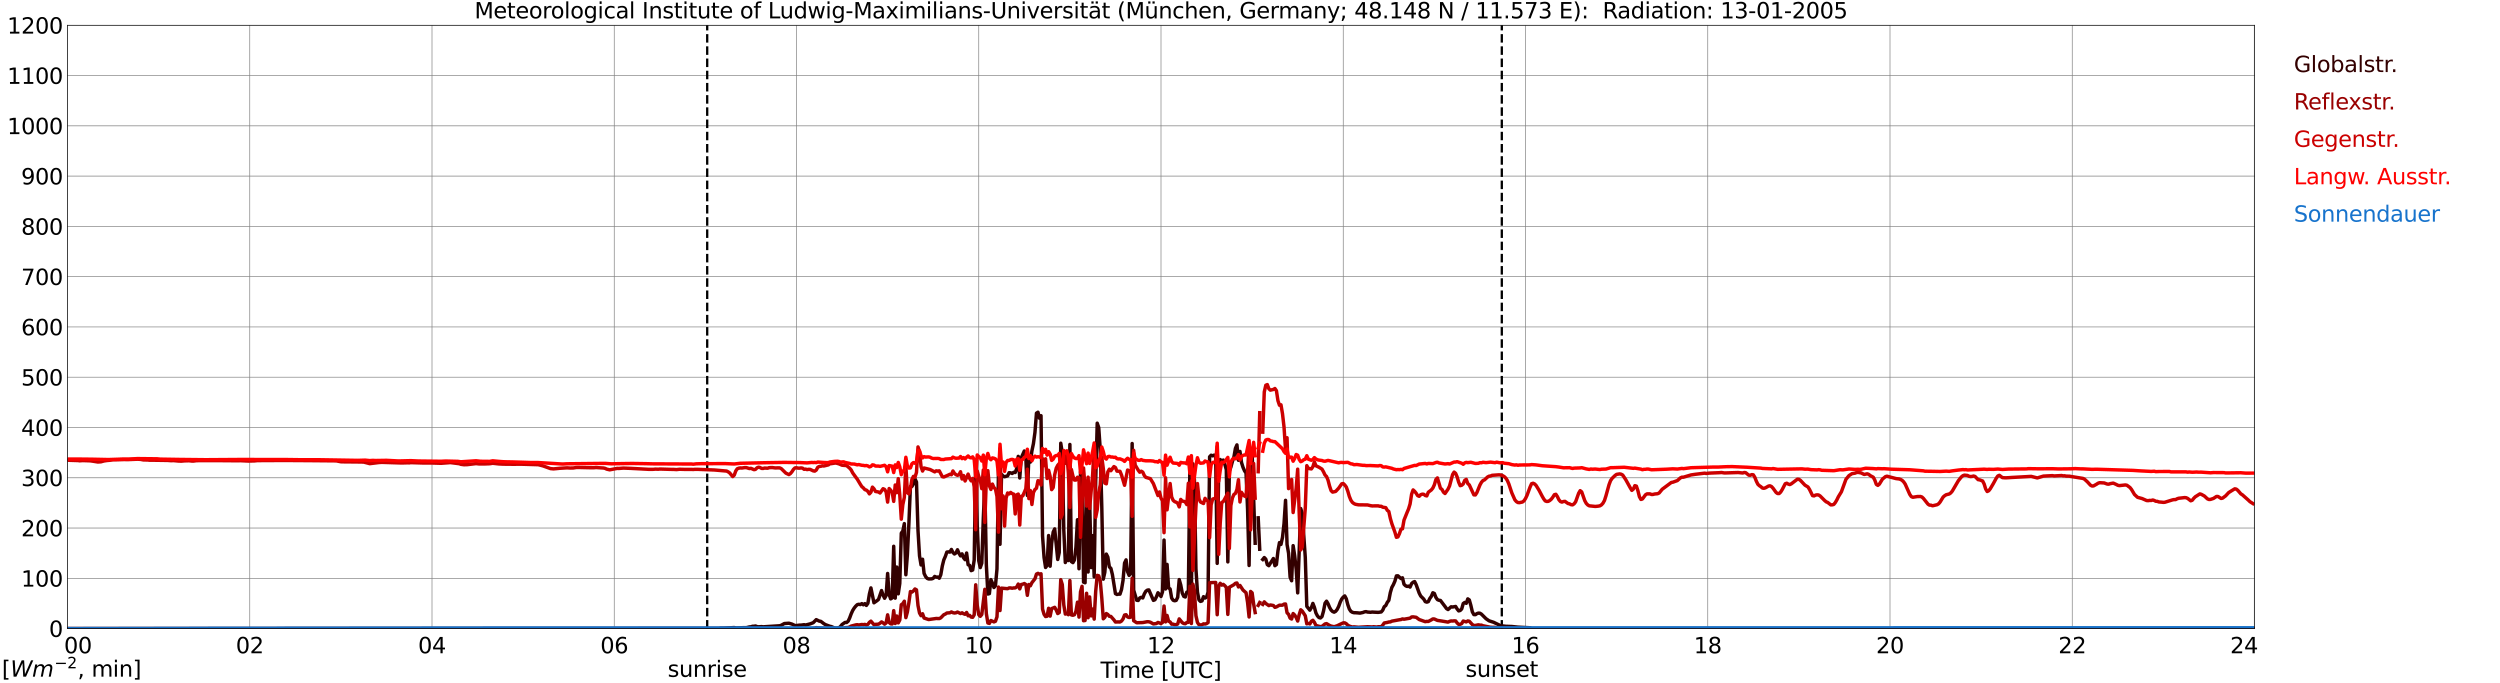 <?xml version="1.0" encoding="utf-8" standalone="no"?>
<!DOCTYPE svg PUBLIC "-//W3C//DTD SVG 1.1//EN"
  "http://www.w3.org/Graphics/SVG/1.1/DTD/svg11.dtd">
<svg xmlns:xlink="http://www.w3.org/1999/xlink" width="1085.4pt" height="296.64pt" viewBox="0 0 1085.4 296.64" xmlns="http://www.w3.org/2000/svg" version="1.1">
 <defs>
  <style type="text/css">*{stroke-linejoin: round; stroke-linecap: butt}</style>
 </defs>
 <g id="figure_1">
  <g id="patch_1">
   <path d="M 0 296.64 
L 1085.4 296.64 
L 1085.4 0 
L 0 0 
z
" style="fill: #ffffff"/>
  </g>
  <g id="axes_1">
   <g id="patch_2">
    <path d="M 29.306 272.909 
L 978.814 272.909 
L 978.814 10.976 
L 29.306 10.976 
z
" style="fill: #ffffff"/>
   </g>
   <g id="patch_3">
    <path d="M 978.814 272.909 
L 978.814 272.909 
L 978.814 10.976 
L 978.814 10.976 
z
" clip-path="url(#p8e9a817de6)" style="fill: #d3d3d3; opacity: 0.25; stroke: #d3d3d3; stroke-linejoin: miter"/>
   </g>
   <g id="matplotlib.axis_1">
    <g id="xtick_1">
     <g id="line2d_1">
      <path d="M 29.306 272.909 
L 29.306 10.976 
" clip-path="url(#p8e9a817de6)" style="fill: none; stroke: #808080; stroke-width: 0.3; stroke-linecap: square"/>
     </g>
     <g id="line2d_2"/>
     <g id="text_1">
      <!--    00 -->
      <g transform="translate(18.733 283.627) scale(0.095 -0.095)">
       <defs>
        <path id="DejaVuSans-20" transform="scale(0.016)"/>
        <path id="DejaVuSans-30" d="M 2034 4250 
Q 1547 4250 1301 3770 
Q 1056 3291 1056 2328 
Q 1056 1369 1301 889 
Q 1547 409 2034 409 
Q 2525 409 2770 889 
Q 3016 1369 3016 2328 
Q 3016 3291 2770 3770 
Q 2525 4250 2034 4250 
z
M 2034 4750 
Q 2819 4750 3233 4129 
Q 3647 3509 3647 2328 
Q 3647 1150 3233 529 
Q 2819 -91 2034 -91 
Q 1250 -91 836 529 
Q 422 1150 422 2328 
Q 422 3509 836 4129 
Q 1250 4750 2034 4750 
z
" transform="scale(0.016)"/>
       </defs>
       <use xlink:href="#DejaVuSans-20"/>
       <use xlink:href="#DejaVuSans-20" transform="translate(31.787 0)"/>
       <use xlink:href="#DejaVuSans-20" transform="translate(63.574 0)"/>
       <use xlink:href="#DejaVuSans-30" transform="translate(95.361 0)"/>
       <use xlink:href="#DejaVuSans-30" transform="translate(158.984 0)"/>
      </g>
     </g>
    </g>
    <g id="xtick_2">
     <g id="line2d_3">
      <path d="M 108.431 272.909 
L 108.431 10.976 
" clip-path="url(#p8e9a817de6)" style="fill: none; stroke: #808080; stroke-width: 0.3; stroke-linecap: square"/>
     </g>
     <g id="line2d_4"/>
     <g id="text_2">
      <!-- 02 -->
      <g transform="translate(102.387 283.627) scale(0.095 -0.095)">
       <defs>
        <path id="DejaVuSans-32" d="M 1228 531 
L 3431 531 
L 3431 0 
L 469 0 
L 469 531 
Q 828 903 1448 1529 
Q 2069 2156 2228 2338 
Q 2531 2678 2651 2914 
Q 2772 3150 2772 3378 
Q 2772 3750 2511 3984 
Q 2250 4219 1831 4219 
Q 1534 4219 1204 4116 
Q 875 4013 500 3803 
L 500 4441 
Q 881 4594 1212 4672 
Q 1544 4750 1819 4750 
Q 2544 4750 2975 4387 
Q 3406 4025 3406 3419 
Q 3406 3131 3298 2873 
Q 3191 2616 2906 2266 
Q 2828 2175 2409 1742 
Q 1991 1309 1228 531 
z
" transform="scale(0.016)"/>
       </defs>
       <use xlink:href="#DejaVuSans-30"/>
       <use xlink:href="#DejaVuSans-32" transform="translate(63.623 0)"/>
      </g>
     </g>
    </g>
    <g id="xtick_3">
     <g id="line2d_5">
      <path d="M 187.557 272.909 
L 187.557 10.976 
" clip-path="url(#p8e9a817de6)" style="fill: none; stroke: #808080; stroke-width: 0.3; stroke-linecap: square"/>
     </g>
     <g id="line2d_6"/>
     <g id="text_3">
      <!-- 04 -->
      <g transform="translate(181.513 283.627) scale(0.095 -0.095)">
       <defs>
        <path id="DejaVuSans-34" d="M 2419 4116 
L 825 1625 
L 2419 1625 
L 2419 4116 
z
M 2253 4666 
L 3047 4666 
L 3047 1625 
L 3713 1625 
L 3713 1100 
L 3047 1100 
L 3047 0 
L 2419 0 
L 2419 1100 
L 313 1100 
L 313 1709 
L 2253 4666 
z
" transform="scale(0.016)"/>
       </defs>
       <use xlink:href="#DejaVuSans-30"/>
       <use xlink:href="#DejaVuSans-34" transform="translate(63.623 0)"/>
      </g>
     </g>
    </g>
    <g id="xtick_4">
     <g id="line2d_7">
      <path d="M 266.683 272.909 
L 266.683 10.976 
" clip-path="url(#p8e9a817de6)" style="fill: none; stroke: #808080; stroke-width: 0.3; stroke-linecap: square"/>
     </g>
     <g id="line2d_8"/>
     <g id="text_4">
      <!-- 06 -->
      <g transform="translate(260.638 283.627) scale(0.095 -0.095)">
       <defs>
        <path id="DejaVuSans-36" d="M 2113 2584 
Q 1688 2584 1439 2293 
Q 1191 2003 1191 1497 
Q 1191 994 1439 701 
Q 1688 409 2113 409 
Q 2538 409 2786 701 
Q 3034 994 3034 1497 
Q 3034 2003 2786 2293 
Q 2538 2584 2113 2584 
z
M 3366 4563 
L 3366 3988 
Q 3128 4100 2886 4159 
Q 2644 4219 2406 4219 
Q 1781 4219 1451 3797 
Q 1122 3375 1075 2522 
Q 1259 2794 1537 2939 
Q 1816 3084 2150 3084 
Q 2853 3084 3261 2657 
Q 3669 2231 3669 1497 
Q 3669 778 3244 343 
Q 2819 -91 2113 -91 
Q 1303 -91 875 529 
Q 447 1150 447 2328 
Q 447 3434 972 4092 
Q 1497 4750 2381 4750 
Q 2619 4750 2861 4703 
Q 3103 4656 3366 4563 
z
" transform="scale(0.016)"/>
       </defs>
       <use xlink:href="#DejaVuSans-30"/>
       <use xlink:href="#DejaVuSans-36" transform="translate(63.623 0)"/>
      </g>
     </g>
    </g>
    <g id="xtick_5">
     <g id="line2d_9">
      <path d="M 345.808 272.909 
L 345.808 10.976 
" clip-path="url(#p8e9a817de6)" style="fill: none; stroke: #808080; stroke-width: 0.3; stroke-linecap: square"/>
     </g>
     <g id="line2d_10"/>
     <g id="text_5">
      <!-- 08 -->
      <g transform="translate(339.764 283.627) scale(0.095 -0.095)">
       <defs>
        <path id="DejaVuSans-38" d="M 2034 2216 
Q 1584 2216 1326 1975 
Q 1069 1734 1069 1313 
Q 1069 891 1326 650 
Q 1584 409 2034 409 
Q 2484 409 2743 651 
Q 3003 894 3003 1313 
Q 3003 1734 2745 1975 
Q 2488 2216 2034 2216 
z
M 1403 2484 
Q 997 2584 770 2862 
Q 544 3141 544 3541 
Q 544 4100 942 4425 
Q 1341 4750 2034 4750 
Q 2731 4750 3128 4425 
Q 3525 4100 3525 3541 
Q 3525 3141 3298 2862 
Q 3072 2584 2669 2484 
Q 3125 2378 3379 2068 
Q 3634 1759 3634 1313 
Q 3634 634 3220 271 
Q 2806 -91 2034 -91 
Q 1263 -91 848 271 
Q 434 634 434 1313 
Q 434 1759 690 2068 
Q 947 2378 1403 2484 
z
M 1172 3481 
Q 1172 3119 1398 2916 
Q 1625 2713 2034 2713 
Q 2441 2713 2670 2916 
Q 2900 3119 2900 3481 
Q 2900 3844 2670 4047 
Q 2441 4250 2034 4250 
Q 1625 4250 1398 4047 
Q 1172 3844 1172 3481 
z
" transform="scale(0.016)"/>
       </defs>
       <use xlink:href="#DejaVuSans-30"/>
       <use xlink:href="#DejaVuSans-38" transform="translate(63.623 0)"/>
      </g>
     </g>
    </g>
    <g id="xtick_6">
     <g id="line2d_11">
      <path d="M 424.934 272.909 
L 424.934 10.976 
" clip-path="url(#p8e9a817de6)" style="fill: none; stroke: #808080; stroke-width: 0.3; stroke-linecap: square"/>
     </g>
     <g id="line2d_12"/>
     <g id="text_6">
      <!-- 10 -->
      <g transform="translate(418.89 283.627) scale(0.095 -0.095)">
       <defs>
        <path id="DejaVuSans-31" d="M 794 531 
L 1825 531 
L 1825 4091 
L 703 3866 
L 703 4441 
L 1819 4666 
L 2450 4666 
L 2450 531 
L 3481 531 
L 3481 0 
L 794 0 
L 794 531 
z
" transform="scale(0.016)"/>
       </defs>
       <use xlink:href="#DejaVuSans-31"/>
       <use xlink:href="#DejaVuSans-30" transform="translate(63.623 0)"/>
      </g>
     </g>
    </g>
    <g id="xtick_7">
     <g id="line2d_13">
      <path d="M 504.06 272.909 
L 504.06 10.976 
" clip-path="url(#p8e9a817de6)" style="fill: none; stroke: #808080; stroke-width: 0.3; stroke-linecap: square"/>
     </g>
     <g id="line2d_14"/>
     <g id="text_7">
      <!-- 12 -->
      <g transform="translate(498.015 283.627) scale(0.095 -0.095)">
       <use xlink:href="#DejaVuSans-31"/>
       <use xlink:href="#DejaVuSans-32" transform="translate(63.623 0)"/>
      </g>
     </g>
    </g>
    <g id="xtick_8">
     <g id="line2d_15">
      <path d="M 583.185 272.909 
L 583.185 10.976 
" clip-path="url(#p8e9a817de6)" style="fill: none; stroke: #808080; stroke-width: 0.3; stroke-linecap: square"/>
     </g>
     <g id="line2d_16"/>
     <g id="text_8">
      <!-- 14 -->
      <g transform="translate(577.141 283.627) scale(0.095 -0.095)">
       <use xlink:href="#DejaVuSans-31"/>
       <use xlink:href="#DejaVuSans-34" transform="translate(63.623 0)"/>
      </g>
     </g>
    </g>
    <g id="xtick_9">
     <g id="line2d_17">
      <path d="M 662.311 272.909 
L 662.311 10.976 
" clip-path="url(#p8e9a817de6)" style="fill: none; stroke: #808080; stroke-width: 0.3; stroke-linecap: square"/>
     </g>
     <g id="line2d_18"/>
     <g id="text_9">
      <!-- 16 -->
      <g transform="translate(656.267 283.627) scale(0.095 -0.095)">
       <use xlink:href="#DejaVuSans-31"/>
       <use xlink:href="#DejaVuSans-36" transform="translate(63.623 0)"/>
      </g>
     </g>
    </g>
    <g id="xtick_10">
     <g id="line2d_19">
      <path d="M 741.437 272.909 
L 741.437 10.976 
" clip-path="url(#p8e9a817de6)" style="fill: none; stroke: #808080; stroke-width: 0.3; stroke-linecap: square"/>
     </g>
     <g id="line2d_20"/>
     <g id="text_10">
      <!-- 18 -->
      <g transform="translate(735.392 283.627) scale(0.095 -0.095)">
       <use xlink:href="#DejaVuSans-31"/>
       <use xlink:href="#DejaVuSans-38" transform="translate(63.623 0)"/>
      </g>
     </g>
    </g>
    <g id="xtick_11">
     <g id="line2d_21">
      <path d="M 820.562 272.909 
L 820.562 10.976 
" clip-path="url(#p8e9a817de6)" style="fill: none; stroke: #808080; stroke-width: 0.3; stroke-linecap: square"/>
     </g>
     <g id="line2d_22"/>
     <g id="text_11">
      <!-- 20 -->
      <g transform="translate(814.518 283.627) scale(0.095 -0.095)">
       <use xlink:href="#DejaVuSans-32"/>
       <use xlink:href="#DejaVuSans-30" transform="translate(63.623 0)"/>
      </g>
     </g>
    </g>
    <g id="xtick_12">
     <g id="line2d_23">
      <path d="M 899.688 272.909 
L 899.688 10.976 
" clip-path="url(#p8e9a817de6)" style="fill: none; stroke: #808080; stroke-width: 0.3; stroke-linecap: square"/>
     </g>
     <g id="line2d_24"/>
     <g id="text_12">
      <!-- 22 -->
      <g transform="translate(893.644 283.627) scale(0.095 -0.095)">
       <use xlink:href="#DejaVuSans-32"/>
       <use xlink:href="#DejaVuSans-32" transform="translate(63.623 0)"/>
      </g>
     </g>
    </g>
    <g id="xtick_13">
     <g id="line2d_25">
      <path d="M 978.814 272.909 
L 978.814 10.976 
" clip-path="url(#p8e9a817de6)" style="fill: none; stroke: #808080; stroke-width: 0.3; stroke-linecap: square"/>
     </g>
     <g id="line2d_26"/>
     <g id="text_13">
      <!-- 24    -->
      <g transform="translate(968.241 283.627) scale(0.095 -0.095)">
       <use xlink:href="#DejaVuSans-32"/>
       <use xlink:href="#DejaVuSans-34" transform="translate(63.623 0)"/>
       <use xlink:href="#DejaVuSans-20" transform="translate(127.246 0)"/>
       <use xlink:href="#DejaVuSans-20" transform="translate(159.033 0)"/>
       <use xlink:href="#DejaVuSans-20" transform="translate(190.82 0)"/>
      </g>
     </g>
    </g>
    <g id="text_14">
     <!-- Time [UTC] -->
     <g transform="translate(477.806 294.322) scale(0.095 -0.095)">
      <defs>
       <path id="DejaVuSans-54" d="M -19 4666 
L 3928 4666 
L 3928 4134 
L 2272 4134 
L 2272 0 
L 1638 0 
L 1638 4134 
L -19 4134 
L -19 4666 
z
" transform="scale(0.016)"/>
       <path id="DejaVuSans-69" d="M 603 3500 
L 1178 3500 
L 1178 0 
L 603 0 
L 603 3500 
z
M 603 4863 
L 1178 4863 
L 1178 4134 
L 603 4134 
L 603 4863 
z
" transform="scale(0.016)"/>
       <path id="DejaVuSans-6d" d="M 3328 2828 
Q 3544 3216 3844 3400 
Q 4144 3584 4550 3584 
Q 5097 3584 5394 3201 
Q 5691 2819 5691 2113 
L 5691 0 
L 5113 0 
L 5113 2094 
Q 5113 2597 4934 2840 
Q 4756 3084 4391 3084 
Q 3944 3084 3684 2787 
Q 3425 2491 3425 1978 
L 3425 0 
L 2847 0 
L 2847 2094 
Q 2847 2600 2669 2842 
Q 2491 3084 2119 3084 
Q 1678 3084 1418 2786 
Q 1159 2488 1159 1978 
L 1159 0 
L 581 0 
L 581 3500 
L 1159 3500 
L 1159 2956 
Q 1356 3278 1631 3431 
Q 1906 3584 2284 3584 
Q 2666 3584 2933 3390 
Q 3200 3197 3328 2828 
z
" transform="scale(0.016)"/>
       <path id="DejaVuSans-65" d="M 3597 1894 
L 3597 1613 
L 953 1613 
Q 991 1019 1311 708 
Q 1631 397 2203 397 
Q 2534 397 2845 478 
Q 3156 559 3463 722 
L 3463 178 
Q 3153 47 2828 -22 
Q 2503 -91 2169 -91 
Q 1331 -91 842 396 
Q 353 884 353 1716 
Q 353 2575 817 3079 
Q 1281 3584 2069 3584 
Q 2775 3584 3186 3129 
Q 3597 2675 3597 1894 
z
M 3022 2063 
Q 3016 2534 2758 2815 
Q 2500 3097 2075 3097 
Q 1594 3097 1305 2825 
Q 1016 2553 972 2059 
L 3022 2063 
z
" transform="scale(0.016)"/>
       <path id="DejaVuSans-5b" d="M 550 4863 
L 1875 4863 
L 1875 4416 
L 1125 4416 
L 1125 -397 
L 1875 -397 
L 1875 -844 
L 550 -844 
L 550 4863 
z
" transform="scale(0.016)"/>
       <path id="DejaVuSans-55" d="M 556 4666 
L 1191 4666 
L 1191 1831 
Q 1191 1081 1462 751 
Q 1734 422 2344 422 
Q 2950 422 3222 751 
Q 3494 1081 3494 1831 
L 3494 4666 
L 4128 4666 
L 4128 1753 
Q 4128 841 3676 375 
Q 3225 -91 2344 -91 
Q 1459 -91 1007 375 
Q 556 841 556 1753 
L 556 4666 
z
" transform="scale(0.016)"/>
       <path id="DejaVuSans-43" d="M 4122 4306 
L 4122 3641 
Q 3803 3938 3442 4084 
Q 3081 4231 2675 4231 
Q 1875 4231 1450 3742 
Q 1025 3253 1025 2328 
Q 1025 1406 1450 917 
Q 1875 428 2675 428 
Q 3081 428 3442 575 
Q 3803 722 4122 1019 
L 4122 359 
Q 3791 134 3420 21 
Q 3050 -91 2638 -91 
Q 1578 -91 968 557 
Q 359 1206 359 2328 
Q 359 3453 968 4101 
Q 1578 4750 2638 4750 
Q 3056 4750 3426 4639 
Q 3797 4528 4122 4306 
z
" transform="scale(0.016)"/>
       <path id="DejaVuSans-5d" d="M 1947 4863 
L 1947 -844 
L 622 -844 
L 622 -397 
L 1369 -397 
L 1369 4416 
L 622 4416 
L 622 4863 
L 1947 4863 
z
" transform="scale(0.016)"/>
      </defs>
      <use xlink:href="#DejaVuSans-54"/>
      <use xlink:href="#DejaVuSans-69" transform="translate(57.959 0)"/>
      <use xlink:href="#DejaVuSans-6d" transform="translate(85.742 0)"/>
      <use xlink:href="#DejaVuSans-65" transform="translate(183.154 0)"/>
      <use xlink:href="#DejaVuSans-20" transform="translate(244.678 0)"/>
      <use xlink:href="#DejaVuSans-5b" transform="translate(276.465 0)"/>
      <use xlink:href="#DejaVuSans-55" transform="translate(315.479 0)"/>
      <use xlink:href="#DejaVuSans-54" transform="translate(388.672 0)"/>
      <use xlink:href="#DejaVuSans-43" transform="translate(443.881 0)"/>
      <use xlink:href="#DejaVuSans-5d" transform="translate(513.705 0)"/>
     </g>
    </g>
   </g>
   <g id="matplotlib.axis_2">
    <g id="ytick_1">
     <g id="line2d_27">
      <path d="M 29.306 272.909 
L 978.814 272.909 
" clip-path="url(#p8e9a817de6)" style="fill: none; stroke: #808080; stroke-width: 0.3; stroke-linecap: square"/>
     </g>
     <g id="line2d_28"/>
     <g id="text_15">
      <!-- 0 -->
      <g transform="translate(21.261 276.518) scale(0.095 -0.095)">
       <use xlink:href="#DejaVuSans-30"/>
      </g>
     </g>
    </g>
    <g id="ytick_2">
     <g id="line2d_29">
      <path d="M 29.306 251.081 
L 978.814 251.081 
" clip-path="url(#p8e9a817de6)" style="fill: none; stroke: #808080; stroke-width: 0.3; stroke-linecap: square"/>
     </g>
     <g id="line2d_30"/>
     <g id="text_16">
      <!-- 100 -->
      <g transform="translate(9.173 254.69) scale(0.095 -0.095)">
       <use xlink:href="#DejaVuSans-31"/>
       <use xlink:href="#DejaVuSans-30" transform="translate(63.623 0)"/>
       <use xlink:href="#DejaVuSans-30" transform="translate(127.246 0)"/>
      </g>
     </g>
    </g>
    <g id="ytick_3">
     <g id="line2d_31">
      <path d="M 29.306 229.253 
L 978.814 229.253 
" clip-path="url(#p8e9a817de6)" style="fill: none; stroke: #808080; stroke-width: 0.3; stroke-linecap: square"/>
     </g>
     <g id="line2d_32"/>
     <g id="text_17">
      <!-- 200 -->
      <g transform="translate(9.173 232.863) scale(0.095 -0.095)">
       <use xlink:href="#DejaVuSans-32"/>
       <use xlink:href="#DejaVuSans-30" transform="translate(63.623 0)"/>
       <use xlink:href="#DejaVuSans-30" transform="translate(127.246 0)"/>
      </g>
     </g>
    </g>
    <g id="ytick_4">
     <g id="line2d_33">
      <path d="M 29.306 207.426 
L 978.814 207.426 
" clip-path="url(#p8e9a817de6)" style="fill: none; stroke: #808080; stroke-width: 0.3; stroke-linecap: square"/>
     </g>
     <g id="line2d_34"/>
     <g id="text_18">
      <!-- 300 -->
      <g transform="translate(9.173 211.035) scale(0.095 -0.095)">
       <defs>
        <path id="DejaVuSans-33" d="M 2597 2516 
Q 3050 2419 3304 2112 
Q 3559 1806 3559 1356 
Q 3559 666 3084 287 
Q 2609 -91 1734 -91 
Q 1441 -91 1130 -33 
Q 819 25 488 141 
L 488 750 
Q 750 597 1062 519 
Q 1375 441 1716 441 
Q 2309 441 2620 675 
Q 2931 909 2931 1356 
Q 2931 1769 2642 2001 
Q 2353 2234 1838 2234 
L 1294 2234 
L 1294 2753 
L 1863 2753 
Q 2328 2753 2575 2939 
Q 2822 3125 2822 3475 
Q 2822 3834 2567 4026 
Q 2313 4219 1838 4219 
Q 1578 4219 1281 4162 
Q 984 4106 628 3988 
L 628 4550 
Q 988 4650 1302 4700 
Q 1616 4750 1894 4750 
Q 2613 4750 3031 4423 
Q 3450 4097 3450 3541 
Q 3450 3153 3228 2886 
Q 3006 2619 2597 2516 
z
" transform="scale(0.016)"/>
       </defs>
       <use xlink:href="#DejaVuSans-33"/>
       <use xlink:href="#DejaVuSans-30" transform="translate(63.623 0)"/>
       <use xlink:href="#DejaVuSans-30" transform="translate(127.246 0)"/>
      </g>
     </g>
    </g>
    <g id="ytick_5">
     <g id="line2d_35">
      <path d="M 29.306 185.598 
L 978.814 185.598 
" clip-path="url(#p8e9a817de6)" style="fill: none; stroke: #808080; stroke-width: 0.3; stroke-linecap: square"/>
     </g>
     <g id="line2d_36"/>
     <g id="text_19">
      <!-- 400 -->
      <g transform="translate(9.173 189.207) scale(0.095 -0.095)">
       <use xlink:href="#DejaVuSans-34"/>
       <use xlink:href="#DejaVuSans-30" transform="translate(63.623 0)"/>
       <use xlink:href="#DejaVuSans-30" transform="translate(127.246 0)"/>
      </g>
     </g>
    </g>
    <g id="ytick_6">
     <g id="line2d_37">
      <path d="M 29.306 163.77 
L 978.814 163.77 
" clip-path="url(#p8e9a817de6)" style="fill: none; stroke: #808080; stroke-width: 0.3; stroke-linecap: square"/>
     </g>
     <g id="line2d_38"/>
     <g id="text_20">
      <!-- 500 -->
      <g transform="translate(9.173 167.379) scale(0.095 -0.095)">
       <defs>
        <path id="DejaVuSans-35" d="M 691 4666 
L 3169 4666 
L 3169 4134 
L 1269 4134 
L 1269 2991 
Q 1406 3038 1543 3061 
Q 1681 3084 1819 3084 
Q 2600 3084 3056 2656 
Q 3513 2228 3513 1497 
Q 3513 744 3044 326 
Q 2575 -91 1722 -91 
Q 1428 -91 1123 -41 
Q 819 9 494 109 
L 494 744 
Q 775 591 1075 516 
Q 1375 441 1709 441 
Q 2250 441 2565 725 
Q 2881 1009 2881 1497 
Q 2881 1984 2565 2268 
Q 2250 2553 1709 2553 
Q 1456 2553 1204 2497 
Q 953 2441 691 2322 
L 691 4666 
z
" transform="scale(0.016)"/>
       </defs>
       <use xlink:href="#DejaVuSans-35"/>
       <use xlink:href="#DejaVuSans-30" transform="translate(63.623 0)"/>
       <use xlink:href="#DejaVuSans-30" transform="translate(127.246 0)"/>
      </g>
     </g>
    </g>
    <g id="ytick_7">
     <g id="line2d_39">
      <path d="M 29.306 141.942 
L 978.814 141.942 
" clip-path="url(#p8e9a817de6)" style="fill: none; stroke: #808080; stroke-width: 0.3; stroke-linecap: square"/>
     </g>
     <g id="line2d_40"/>
     <g id="text_21">
      <!-- 600 -->
      <g transform="translate(9.173 145.551) scale(0.095 -0.095)">
       <use xlink:href="#DejaVuSans-36"/>
       <use xlink:href="#DejaVuSans-30" transform="translate(63.623 0)"/>
       <use xlink:href="#DejaVuSans-30" transform="translate(127.246 0)"/>
      </g>
     </g>
    </g>
    <g id="ytick_8">
     <g id="line2d_41">
      <path d="M 29.306 120.114 
L 978.814 120.114 
" clip-path="url(#p8e9a817de6)" style="fill: none; stroke: #808080; stroke-width: 0.3; stroke-linecap: square"/>
     </g>
     <g id="line2d_42"/>
     <g id="text_22">
      <!-- 700 -->
      <g transform="translate(9.173 123.724) scale(0.095 -0.095)">
       <defs>
        <path id="DejaVuSans-37" d="M 525 4666 
L 3525 4666 
L 3525 4397 
L 1831 0 
L 1172 0 
L 2766 4134 
L 525 4134 
L 525 4666 
z
" transform="scale(0.016)"/>
       </defs>
       <use xlink:href="#DejaVuSans-37"/>
       <use xlink:href="#DejaVuSans-30" transform="translate(63.623 0)"/>
       <use xlink:href="#DejaVuSans-30" transform="translate(127.246 0)"/>
      </g>
     </g>
    </g>
    <g id="ytick_9">
     <g id="line2d_43">
      <path d="M 29.306 98.287 
L 978.814 98.287 
" clip-path="url(#p8e9a817de6)" style="fill: none; stroke: #808080; stroke-width: 0.3; stroke-linecap: square"/>
     </g>
     <g id="line2d_44"/>
     <g id="text_23">
      <!-- 800 -->
      <g transform="translate(9.173 101.896) scale(0.095 -0.095)">
       <use xlink:href="#DejaVuSans-38"/>
       <use xlink:href="#DejaVuSans-30" transform="translate(63.623 0)"/>
       <use xlink:href="#DejaVuSans-30" transform="translate(127.246 0)"/>
      </g>
     </g>
    </g>
    <g id="ytick_10">
     <g id="line2d_45">
      <path d="M 29.306 76.459 
L 978.814 76.459 
" clip-path="url(#p8e9a817de6)" style="fill: none; stroke: #808080; stroke-width: 0.3; stroke-linecap: square"/>
     </g>
     <g id="line2d_46"/>
     <g id="text_24">
      <!-- 900 -->
      <g transform="translate(9.173 80.068) scale(0.095 -0.095)">
       <defs>
        <path id="DejaVuSans-39" d="M 703 97 
L 703 672 
Q 941 559 1184 500 
Q 1428 441 1663 441 
Q 2288 441 2617 861 
Q 2947 1281 2994 2138 
Q 2813 1869 2534 1725 
Q 2256 1581 1919 1581 
Q 1219 1581 811 2004 
Q 403 2428 403 3163 
Q 403 3881 828 4315 
Q 1253 4750 1959 4750 
Q 2769 4750 3195 4129 
Q 3622 3509 3622 2328 
Q 3622 1225 3098 567 
Q 2575 -91 1691 -91 
Q 1453 -91 1209 -44 
Q 966 3 703 97 
z
M 1959 2075 
Q 2384 2075 2632 2365 
Q 2881 2656 2881 3163 
Q 2881 3666 2632 3958 
Q 2384 4250 1959 4250 
Q 1534 4250 1286 3958 
Q 1038 3666 1038 3163 
Q 1038 2656 1286 2365 
Q 1534 2075 1959 2075 
z
" transform="scale(0.016)"/>
       </defs>
       <use xlink:href="#DejaVuSans-39"/>
       <use xlink:href="#DejaVuSans-30" transform="translate(63.623 0)"/>
       <use xlink:href="#DejaVuSans-30" transform="translate(127.246 0)"/>
      </g>
     </g>
    </g>
    <g id="ytick_11">
     <g id="line2d_47">
      <path d="M 29.306 54.631 
L 978.814 54.631 
" clip-path="url(#p8e9a817de6)" style="fill: none; stroke: #808080; stroke-width: 0.3; stroke-linecap: square"/>
     </g>
     <g id="line2d_48"/>
     <g id="text_25">
      <!-- 1000 -->
      <g transform="translate(3.128 58.24) scale(0.095 -0.095)">
       <use xlink:href="#DejaVuSans-31"/>
       <use xlink:href="#DejaVuSans-30" transform="translate(63.623 0)"/>
       <use xlink:href="#DejaVuSans-30" transform="translate(127.246 0)"/>
       <use xlink:href="#DejaVuSans-30" transform="translate(190.869 0)"/>
      </g>
     </g>
    </g>
    <g id="ytick_12">
     <g id="line2d_49">
      <path d="M 29.306 32.803 
L 978.814 32.803 
" clip-path="url(#p8e9a817de6)" style="fill: none; stroke: #808080; stroke-width: 0.3; stroke-linecap: square"/>
     </g>
     <g id="line2d_50"/>
     <g id="text_26">
      <!-- 1100 -->
      <g transform="translate(3.128 36.413) scale(0.095 -0.095)">
       <use xlink:href="#DejaVuSans-31"/>
       <use xlink:href="#DejaVuSans-31" transform="translate(63.623 0)"/>
       <use xlink:href="#DejaVuSans-30" transform="translate(127.246 0)"/>
       <use xlink:href="#DejaVuSans-30" transform="translate(190.869 0)"/>
      </g>
     </g>
    </g>
    <g id="ytick_13">
     <g id="line2d_51">
      <path d="M 29.306 10.976 
L 978.814 10.976 
" clip-path="url(#p8e9a817de6)" style="fill: none; stroke: #808080; stroke-width: 0.3; stroke-linecap: square"/>
     </g>
     <g id="line2d_52"/>
     <g id="text_27">
      <!-- 1200 -->
      <g transform="translate(3.128 14.585) scale(0.095 -0.095)">
       <use xlink:href="#DejaVuSans-31"/>
       <use xlink:href="#DejaVuSans-32" transform="translate(63.623 0)"/>
       <use xlink:href="#DejaVuSans-30" transform="translate(127.246 0)"/>
       <use xlink:href="#DejaVuSans-30" transform="translate(190.869 0)"/>
      </g>
     </g>
    </g>
   </g>
   <g id="line2d_53">
    <path d="M 307.037 272.909 
L 307.037 10.976 
" clip-path="url(#p8e9a817de6)" style="fill: none; stroke-dasharray: 3.7,1.6; stroke-dashoffset: 0; stroke: #000000"/>
   </g>
   <g id="line2d_54">
    <path d="M 652.025 272.909 
L 652.025 10.976 
" clip-path="url(#p8e9a817de6)" style="fill: none; stroke-dasharray: 3.7,1.6; stroke-dashoffset: 0; stroke: #000000"/>
   </g>
   <g id="line2d_55">
    <path d="M 29.306 272.909 
L 312.18 272.87 
L 312.839 272.732 
L 314.158 272.732 
L 318.774 272.459 
L 319.433 272.64 
L 322.73 272.505 
L 324.049 272.505 
L 325.368 272.184 
L 326.027 272.138 
L 326.686 271.909 
L 327.346 271.909 
L 328.005 271.772 
L 328.665 272.047 
L 329.324 272.138 
L 330.643 272.047 
L 331.302 272.138 
L 338.555 271.68 
L 339.215 271.451 
L 340.533 270.719 
L 341.852 270.628 
L 342.512 270.582 
L 343.83 270.949 
L 345.149 271.588 
L 345.808 271.588 
L 347.127 271.405 
L 347.787 271.405 
L 349.105 271.224 
L 349.765 271.359 
L 351.743 270.857 
L 353.062 270.353 
L 354.38 269.026 
L 355.699 269.667 
L 356.359 269.759 
L 357.677 270.765 
L 358.337 271.178 
L 360.315 271.909 
L 360.974 272.047 
L 362.293 272.64 
L 362.952 272.778 
L 364.271 272.549 
L 364.93 271.955 
L 365.59 271.132 
L 366.909 270.215 
L 367.568 270.261 
L 368.227 269.713 
L 368.887 268.294 
L 369.546 266.509 
L 370.206 265.044 
L 370.865 263.992 
L 371.524 263.169 
L 372.184 262.528 
L 372.843 262.344 
L 373.502 262.482 
L 374.162 262.071 
L 374.821 262.573 
L 375.481 262.071 
L 376.14 262.848 
L 376.799 261.934 
L 377.459 257.907 
L 378.118 255.252 
L 379.437 261.705 
L 380.756 260.79 
L 381.415 260.24 
L 382.734 256.396 
L 383.393 258.365 
L 384.053 259.736 
L 384.712 258.546 
L 385.371 248.983 
L 386.031 258.136 
L 386.69 260.011 
L 387.349 259.6 
L 388.009 237.177 
L 388.668 259.69 
L 389.328 246.192 
L 389.987 257.815 
L 390.646 253.329 
L 391.306 231.456 
L 391.965 230.587 
L 392.624 227.339 
L 393.284 249.531 
L 393.943 240.929 
L 394.603 227.339 
L 395.262 211.276 
L 395.921 211.184 
L 396.581 210.04 
L 397.24 207.89 
L 397.899 209.263 
L 398.559 230.358 
L 399.218 241.341 
L 399.878 245.277 
L 400.537 242.806 
L 401.196 248.938 
L 401.856 250.311 
L 402.515 251.088 
L 403.175 251.363 
L 404.493 251.317 
L 405.153 251.088 
L 405.812 250.265 
L 406.471 250.586 
L 407.131 250.54 
L 407.79 251.042 
L 408.45 249.531 
L 409.109 245.733 
L 409.768 243.079 
L 410.428 241.571 
L 411.087 239.693 
L 411.746 239.602 
L 412.406 239.693 
L 413.065 238.55 
L 413.725 239.877 
L 414.384 240.516 
L 415.043 240.06 
L 415.703 238.687 
L 416.362 240.244 
L 417.022 241.341 
L 417.681 240.471 
L 418.34 242.164 
L 419 242.987 
L 419.659 240.106 
L 420.318 245.185 
L 420.978 245.46 
L 421.637 247.748 
L 422.297 247.473 
L 422.956 243.171 
L 423.615 200.019 
L 424.275 228.208 
L 424.934 243.492 
L 425.593 246.421 
L 426.253 244.498 
L 426.912 225.003 
L 427.572 210.407 
L 428.231 245.231 
L 428.89 257.907 
L 429.55 257.723 
L 430.209 251.638 
L 430.869 253.148 
L 431.528 255.069 
L 432.187 254.338 
L 432.847 247.015 
L 433.506 203.909 
L 434.165 236.308 
L 434.825 205.922 
L 435.484 206.655 
L 436.144 206.976 
L 437.462 206.609 
L 438.122 205.236 
L 438.781 205.282 
L 439.44 205.557 
L 440.1 205.053 
L 440.759 205.145 
L 441.419 203.405 
L 442.078 198.142 
L 442.737 207.524 
L 443.397 198.738 
L 444.716 195.809 
L 445.375 198.601 
L 446.034 215.12 
L 446.694 198.096 
L 447.353 200.613 
L 448.012 195.763 
L 448.672 192.607 
L 449.331 187.757 
L 449.991 179.381 
L 450.65 178.969 
L 451.309 181.577 
L 451.969 180.479 
L 452.628 232.693 
L 453.287 242.027 
L 453.947 246.375 
L 454.606 245.46 
L 455.266 232.51 
L 455.925 245.825 
L 456.584 235.895 
L 457.244 231.045 
L 457.903 229.627 
L 459.222 242.898 
L 459.881 239.877 
L 460.541 192.423 
L 461.2 196.68 
L 461.859 230.266 
L 462.519 244.225 
L 463.178 242.348 
L 463.838 243.354 
L 464.497 192.971 
L 465.156 243.812 
L 465.816 244.269 
L 466.475 243.125 
L 467.134 237.543 
L 467.794 225.645 
L 468.453 246.923 
L 469.113 204.869 
L 469.772 203.267 
L 470.431 252.736 
L 471.091 253.011 
L 471.75 211.597 
L 472.409 248.342 
L 473.069 215.716 
L 473.728 246.421 
L 474.388 232.556 
L 475.047 250.448 
L 475.706 208.805 
L 476.366 183.729 
L 477.025 185.65 
L 477.685 195.078 
L 478.344 219.789 
L 479.003 251.454 
L 479.663 248.479 
L 480.322 240.562 
L 480.981 241.889 
L 481.641 246.146 
L 482.3 246.742 
L 482.96 249.485 
L 484.278 257.723 
L 484.938 258.09 
L 485.597 257.952 
L 486.256 257.952 
L 486.916 255.938 
L 487.575 251.959 
L 488.235 244.452 
L 488.894 243.079 
L 489.553 248.204 
L 490.213 249.806 
L 490.872 248.983 
L 491.532 192.561 
L 492.191 256.213 
L 493.51 260.607 
L 494.169 260.698 
L 494.828 259.6 
L 495.488 259.325 
L 496.147 259.6 
L 496.807 257.861 
L 497.466 256.717 
L 498.125 256.213 
L 498.785 256.121 
L 500.763 260.653 
L 501.422 260.377 
L 502.082 259.096 
L 502.741 257.357 
L 504.06 258.959 
L 504.719 256.946 
L 505.379 234.477 
L 506.038 255.711 
L 506.697 245.048 
L 507.357 255.252 
L 508.016 255.711 
L 508.675 259.646 
L 509.335 260.607 
L 509.994 260.836 
L 510.654 260.653 
L 511.313 259.325 
L 511.972 251.638 
L 512.632 253.971 
L 513.291 257.494 
L 513.95 258.913 
L 514.61 259.188 
L 515.269 257.084 
L 515.929 256.9 
L 516.588 203.176 
L 517.247 258.182 
L 517.907 201.392 
L 518.566 208.303 
L 519.226 246.969 
L 519.885 257.038 
L 520.544 260.469 
L 521.204 261.109 
L 521.863 260.882 
L 522.522 259.05 
L 523.182 259.646 
L 523.841 259.28 
L 524.501 257.084 
L 525.16 198.326 
L 525.819 197.64 
L 526.479 197.915 
L 527.138 197.594 
L 527.797 198.142 
L 528.457 244.589 
L 529.116 204.23 
L 529.776 199.515 
L 530.435 200.524 
L 531.094 199.744 
L 531.754 201.484 
L 532.413 203.909 
L 533.073 243.95 
L 533.732 204.549 
L 534.391 202.811 
L 535.051 200.386 
L 535.71 198.463 
L 536.369 194.665 
L 537.029 193.155 
L 537.688 199.836 
L 538.348 195.992 
L 539.007 200.796 
L 539.666 202.903 
L 540.326 204.413 
L 540.985 205.374 
L 541.644 221.07 
L 542.304 245.506 
L 542.963 197.503 
L 543.623 196.861 
L 544.941 235.85 
M 546.26 224.822 
L 546.919 238.458 
M 548.238 242.898 
L 548.898 242.073 
L 549.557 242.76 
L 550.216 245.14 
L 550.876 245.596 
L 552.854 242.485 
L 553.513 245.596 
L 554.173 245.094 
L 554.832 239.189 
L 555.491 235.575 
L 556.151 236.354 
L 556.81 233.287 
L 557.47 227.339 
L 558.129 217.226 
L 558.788 236.4 
L 559.448 240.198 
L 560.107 250.54 
L 560.766 252.14 
L 561.426 236.902 
L 562.085 241.158 
L 562.745 247.106 
L 563.404 257.402 
L 564.723 220.795 
L 565.382 222.945 
L 566.701 241.981 
L 567.36 263.261 
L 568.679 264.907 
L 569.338 263.809 
L 569.998 261.98 
L 570.657 263.671 
L 571.317 266.096 
L 571.976 267.378 
L 572.635 268.111 
L 573.295 268.294 
L 573.954 267.699 
L 574.613 265.319 
L 575.273 261.888 
L 575.932 261.017 
L 576.592 262.117 
L 577.251 263.717 
L 577.91 264.861 
L 578.57 265.503 
L 579.229 265.778 
L 579.889 265.411 
L 580.548 264.588 
L 581.207 263.261 
L 581.867 261.43 
L 582.526 260.057 
L 583.185 259.234 
L 583.845 258.729 
L 584.504 259.965 
L 585.164 262.528 
L 585.823 264.405 
L 586.482 265.411 
L 587.142 265.824 
L 587.801 266.007 
L 589.12 266.053 
L 590.439 266.188 
L 591.757 265.915 
L 592.417 265.64 
L 593.076 265.548 
L 593.736 265.732 
L 595.054 265.824 
L 595.714 265.732 
L 598.351 265.869 
L 599.67 265.686 
L 600.329 264.907 
L 600.989 263.398 
L 601.648 262.894 
L 602.307 261.521 
L 602.967 260.653 
L 603.626 257.265 
L 604.286 255.023 
L 604.945 253.834 
L 605.604 252.323 
L 606.264 250.035 
L 606.923 249.99 
L 608.242 251.179 
L 608.901 250.858 
L 609.561 253.65 
L 610.22 254.292 
L 610.879 254.611 
L 611.539 254.475 
L 612.198 254.886 
L 612.858 253.375 
L 613.517 252.781 
L 614.176 252.506 
L 614.836 253.834 
L 616.154 257.494 
L 616.814 258.775 
L 618.133 260.102 
L 618.792 261.2 
L 619.451 261.43 
L 620.111 261.2 
L 620.77 259.827 
L 621.429 258.913 
L 622.089 257.357 
L 622.748 257.677 
L 623.408 259.371 
L 624.067 260.332 
L 624.726 260.607 
L 625.386 260.698 
L 627.364 263.307 
L 628.023 264.221 
L 628.683 264.634 
L 630.001 263.444 
L 630.661 263.534 
L 631.98 263.307 
L 632.639 264.405 
L 633.298 265.228 
L 633.958 265.044 
L 634.617 264.359 
L 635.276 262.025 
L 635.936 261.567 
L 636.595 261.934 
L 637.255 260.011 
L 637.914 260.469 
L 638.573 262.803 
L 639.233 265.64 
L 639.892 266.83 
L 640.552 266.876 
L 641.211 266.417 
L 641.87 266.188 
L 642.53 266.234 
L 643.189 266.646 
L 645.167 268.615 
L 646.486 269.53 
L 648.464 270.169 
L 649.783 270.811 
L 651.102 271.451 
L 651.761 271.68 
L 653.739 271.909 
L 656.377 272.001 
L 659.014 272.276 
L 664.289 272.549 
L 664.949 272.909 
L 978.154 272.909 
L 978.154 272.909 
" clip-path="url(#p8e9a817de6)" style="fill: none; stroke: #330000; stroke-width: 1.5; stroke-linecap: square"/>
   </g>
   <g id="line2d_56">
    <path d="M 29.306 272.909 
L 352.402 272.891 
L 353.721 272.752 
L 354.38 272.472 
L 355.04 272.612 
L 356.359 272.706 
L 357.677 272.797 
L 364.271 272.909 
L 364.93 272.719 
L 366.249 272.797 
L 366.909 272.518 
L 368.227 272.426 
L 368.887 272.193 
L 369.546 271.82 
L 371.524 271.309 
L 372.184 271.215 
L 372.843 271.355 
L 374.162 271.123 
L 374.821 271.215 
L 375.481 271.075 
L 376.14 271.355 
L 376.799 271.075 
L 377.459 270.191 
L 378.118 269.68 
L 379.437 271.215 
L 380.096 271.075 
L 381.415 270.984 
L 382.074 270.564 
L 382.734 270.006 
L 383.393 270.425 
L 384.053 270.984 
L 384.712 270.471 
L 385.371 266.935 
L 386.031 270.239 
L 386.69 270.844 
L 387.349 270.89 
L 388.009 265.118 
L 388.668 270.704 
L 389.328 267.445 
L 389.987 270.425 
L 390.646 269.213 
L 391.306 262.558 
L 391.965 262.093 
L 392.624 261.024 
L 393.284 268.144 
L 393.943 265.723 
L 394.603 261.674 
L 395.262 256.835 
L 395.921 257.066 
L 396.581 256.555 
L 397.24 255.717 
L 397.899 256.091 
L 398.559 262.885 
L 399.218 266.142 
L 399.878 267.306 
L 400.537 266.467 
L 401.196 268.329 
L 403.175 268.982 
L 406.471 268.517 
L 407.79 268.563 
L 408.45 268.238 
L 409.768 266.887 
L 410.428 266.607 
L 411.087 266.142 
L 412.406 266.051 
L 413.065 265.677 
L 413.725 266.002 
L 414.384 266.142 
L 415.043 266.051 
L 415.703 265.723 
L 417.022 266.376 
L 417.681 266.051 
L 418.34 266.467 
L 419 266.701 
L 419.659 265.911 
L 420.318 267.354 
L 420.978 267.166 
L 421.637 267.91 
L 422.297 268.004 
L 422.956 266.935 
L 423.615 253.903 
L 424.275 262.792 
L 424.934 266.887 
L 425.593 267.585 
L 426.253 266.795 
L 427.572 255.857 
L 428.231 266.422 
L 428.89 270.471 
L 429.55 270.656 
L 430.209 269.401 
L 431.528 270.006 
L 432.187 269.726 
L 432.847 267.819 
L 433.506 254.879 
L 434.165 265.073 
L 434.825 255.344 
L 436.803 255.532 
L 437.462 255.578 
L 438.122 255.252 
L 438.781 255.252 
L 439.44 255.392 
L 440.1 255.252 
L 440.759 255.252 
L 441.419 254.833 
L 442.078 253.576 
L 442.737 255.671 
L 443.397 253.764 
L 444.056 253.624 
L 444.716 253.345 
L 445.375 253.764 
L 446.034 258.463 
L 446.694 253.764 
L 447.353 254.32 
L 448.012 252.971 
L 449.331 251.295 
L 449.991 249.248 
L 450.65 248.922 
L 451.309 249.296 
L 451.969 249.108 
L 452.628 264.42 
L 453.287 266.701 
L 453.947 267.679 
L 454.606 267.539 
L 455.266 264.095 
L 455.925 267.493 
L 456.584 264.234 
L 457.903 263.676 
L 458.563 264.839 
L 459.222 266.376 
L 459.881 265.957 
L 460.541 251.668 
L 461.2 253.81 
L 461.859 262.652 
L 462.519 266.607 
L 463.178 266.376 
L 463.838 266.887 
L 464.497 252.041 
L 465.156 266.98 
L 465.816 267.12 
L 466.475 266.887 
L 467.134 265.398 
L 467.794 261.443 
L 468.453 267.91 
L 469.113 256.975 
L 469.772 254.554 
L 470.431 269.493 
L 471.091 269.401 
L 471.75 257.579 
L 472.409 268.19 
L 473.069 259.162 
L 473.728 267.399 
L 474.388 264.42 
L 475.047 268.796 
L 475.706 256.741 
L 476.366 249.806 
L 477.025 249.992 
L 477.685 252.133 
L 478.344 259.581 
L 479.003 268.657 
L 479.663 268.004 
L 480.322 266.376 
L 480.981 266.795 
L 481.641 267.585 
L 482.3 267.631 
L 483.619 269.122 
L 484.278 270.052 
L 485.597 270.006 
L 486.256 270.052 
L 486.916 269.632 
L 487.575 268.748 
L 488.235 267.026 
L 488.894 266.887 
L 489.553 267.864 
L 490.213 268.098 
L 490.872 267.958 
L 491.532 251.064 
L 492.191 269.493 
L 493.51 270.377 
L 496.147 270.285 
L 498.125 269.912 
L 498.785 269.96 
L 499.444 270.145 
L 500.763 270.89 
L 502.082 270.704 
L 502.741 270.239 
L 504.06 270.704 
L 504.719 270.239 
L 505.379 263.117 
L 506.038 270.006 
L 506.697 267.214 
L 507.357 269.726 
L 508.016 270.006 
L 508.675 270.984 
L 509.335 270.984 
L 509.994 271.215 
L 510.654 271.215 
L 511.313 270.89 
L 511.972 268.703 
L 513.291 270.331 
L 513.95 270.704 
L 514.61 270.796 
L 515.269 270.239 
L 515.929 270.191 
L 516.588 254.554 
L 517.247 270.704 
L 517.907 253.624 
L 518.566 256.416 
L 519.226 267.306 
L 519.885 270.239 
L 520.544 271.215 
L 521.204 271.309 
L 521.863 271.263 
L 522.522 270.844 
L 523.182 270.936 
L 523.841 270.75 
L 524.501 270.285 
L 525.16 252.971 
L 527.797 252.877 
L 528.457 266.887 
L 529.116 254.46 
L 529.776 253.251 
L 530.435 254.041 
L 531.094 253.716 
L 531.754 254.274 
L 532.413 255.019 
L 533.073 266.747 
L 533.732 254.973 
L 535.051 254.229 
L 535.71 253.855 
L 536.369 253.251 
L 537.029 253.111 
L 537.688 254.833 
L 538.348 254.181 
L 539.666 256.182 
L 540.985 257.346 
L 541.644 261.534 
L 542.304 267.864 
L 542.963 256.787 
L 543.623 257.394 
L 544.282 262.279 
L 544.941 265.957 
M 546.26 262.837 
L 546.919 261.582 
M 548.238 262.418 
L 548.898 261.303 
L 549.557 262.001 
L 550.876 262.931 
L 551.535 262.652 
L 552.854 262.885 
L 553.513 263.676 
L 554.173 263.49 
L 555.491 262.746 
L 556.81 262.746 
L 557.47 262.279 
L 558.129 262.233 
L 558.788 266.051 
L 559.448 266.701 
L 560.107 268.377 
L 560.766 268.748 
L 561.426 266.376 
L 562.085 267.026 
L 562.745 268.098 
L 563.404 269.632 
L 564.063 266.841 
L 564.723 264.747 
L 565.382 265.304 
L 566.701 267.354 
L 567.36 270.844 
L 568.02 270.656 
L 568.679 270.89 
L 569.338 269.726 
L 569.998 269.307 
L 570.657 270.191 
L 571.317 271.542 
L 572.635 271.913 
L 573.295 272.053 
L 573.954 271.959 
L 575.273 270.89 
L 575.932 270.75 
L 577.251 271.542 
L 577.91 271.82 
L 579.229 272.099 
L 580.548 271.68 
L 581.867 271.029 
L 583.185 270.425 
L 583.845 270.425 
L 584.504 270.796 
L 585.164 271.449 
L 585.823 271.82 
L 587.142 272.239 
L 587.801 272.147 
L 589.779 272.333 
L 593.736 272.099 
L 595.714 272.193 
L 596.373 272.099 
L 597.692 272.239 
L 598.351 272.099 
L 599.67 272.099 
L 600.329 271.403 
L 600.989 270.471 
L 602.307 270.239 
L 602.967 270.052 
L 603.626 270.006 
L 604.286 269.68 
L 607.582 269.074 
L 608.242 268.982 
L 608.901 268.703 
L 609.561 268.842 
L 612.198 268.377 
L 612.858 267.864 
L 613.517 267.819 
L 614.836 268.004 
L 616.154 268.982 
L 617.473 269.447 
L 618.792 269.912 
L 619.451 269.772 
L 620.111 269.82 
L 621.429 269.122 
L 622.089 268.703 
L 622.748 268.748 
L 624.067 269.353 
L 625.386 269.541 
L 627.364 269.866 
L 628.683 270.1 
L 629.342 269.772 
L 630.001 269.587 
L 630.661 269.632 
L 631.32 269.541 
L 631.98 269.587 
L 632.639 270.471 
L 633.298 271.075 
L 633.958 271.029 
L 634.617 270.75 
L 635.276 269.632 
L 636.595 270.006 
L 637.255 269.587 
L 637.914 269.726 
L 639.233 271.169 
L 639.892 271.542 
L 640.552 271.542 
L 641.87 271.263 
L 642.53 271.403 
L 643.189 271.403 
L 643.848 271.68 
L 647.145 272.333 
L 649.123 272.378 
L 649.783 272.658 
L 652.42 272.891 
L 653.08 272.763 
L 665.608 272.909 
L 978.154 272.909 
L 978.154 272.909 
" clip-path="url(#p8e9a817de6)" style="fill: none; stroke: #990000; stroke-width: 1.5; stroke-linecap: square"/>
   </g>
   <g id="line2d_57">
    <path d="M 29.306 199.801 
L 30.625 199.858 
L 33.921 199.96 
L 34.581 200.056 
L 35.9 199.96 
L 37.878 200.024 
L 39.197 200.074 
L 40.515 200.264 
L 42.493 200.585 
L 43.812 200.5 
L 45.131 200.137 
L 46.45 199.934 
L 47.768 199.819 
L 49.087 199.62 
L 50.406 199.629 
L 53.703 199.524 
L 55.681 199.537 
L 59.637 199.375 
L 60.956 199.434 
L 62.275 199.685 
L 64.253 199.718 
L 64.912 199.816 
L 66.89 199.81 
L 72.825 199.899 
L 74.144 200.002 
L 75.462 199.982 
L 77.441 200.166 
L 78.759 200.214 
L 80.078 200.091 
L 82.056 200.035 
L 83.375 200.183 
L 84.034 200.179 
L 85.353 199.993 
L 93.925 199.969 
L 102.497 200.037 
L 104.475 200.015 
L 107.772 200.172 
L 110.41 200.118 
L 111.728 199.971 
L 123.597 199.91 
L 134.147 199.978 
L 145.357 200.08 
L 146.016 200.091 
L 147.994 200.48 
L 149.313 200.513 
L 153.929 200.554 
L 156.566 200.583 
L 157.885 200.617 
L 159.863 201.119 
L 160.523 201.305 
L 164.479 200.814 
L 165.798 200.737 
L 174.37 201.002 
L 177.007 200.93 
L 177.666 200.956 
L 178.326 200.853 
L 183.601 201.015 
L 187.557 201.019 
L 191.513 201.146 
L 194.81 200.901 
L 195.47 200.827 
L 199.426 201.329 
L 200.085 201.582 
L 201.404 201.766 
L 202.723 201.746 
L 206.679 201.277 
L 207.998 201.423 
L 209.317 201.421 
L 210.635 201.416 
L 212.614 201.338 
L 213.932 201.133 
L 216.57 201.423 
L 218.548 201.519 
L 223.164 201.565 
L 225.801 201.532 
L 227.12 201.56 
L 233.714 201.755 
L 235.692 202.255 
L 238.989 203.444 
L 240.308 203.575 
L 241.626 203.451 
L 242.945 203.318 
L 246.242 203.119 
L 247.561 203.206 
L 248.88 203.18 
L 250.198 202.968 
L 251.517 202.96 
L 256.792 203.084 
L 258.111 203.056 
L 258.77 202.973 
L 260.089 203.075 
L 262.067 203.197 
L 262.726 203.35 
L 263.386 203.673 
L 264.705 203.979 
L 266.023 203.724 
L 268.002 203.355 
L 268.661 203.39 
L 270.639 203.226 
L 272.617 203.304 
L 273.936 203.35 
L 281.849 203.776 
L 283.827 203.752 
L 284.486 203.671 
L 285.805 203.726 
L 286.464 203.636 
L 291.08 203.778 
L 292.399 203.793 
L 293.717 203.876 
L 295.036 203.728 
L 297.674 203.806 
L 300.311 203.787 
L 300.971 203.839 
L 301.63 203.758 
L 302.949 203.765 
L 310.202 204.055 
L 315.477 204.518 
L 316.136 204.85 
L 316.796 205.334 
L 318.114 206.915 
L 318.774 206.299 
L 319.433 204.485 
L 320.093 203.51 
L 320.752 203.265 
L 321.411 203.158 
L 322.071 203.204 
L 323.39 203.003 
L 324.049 203.021 
L 325.368 203.44 
L 326.027 203.32 
L 327.346 203.92 
L 328.005 203.787 
L 328.665 203.106 
L 329.324 202.829 
L 329.983 202.975 
L 330.643 203.355 
L 331.302 203.383 
L 331.961 203.211 
L 333.28 203.28 
L 333.94 203.038 
L 335.258 202.99 
L 336.577 203.165 
L 337.896 203.121 
L 338.555 203.147 
L 339.215 203.475 
L 341.193 205.415 
L 342.512 206.046 
L 343.171 205.596 
L 343.83 204.813 
L 344.49 203.789 
L 345.149 203.143 
L 345.808 203.071 
L 346.468 203.239 
L 347.127 203.256 
L 347.787 203.152 
L 348.446 203.259 
L 349.105 203.756 
L 349.765 203.665 
L 350.424 203.887 
L 351.083 203.75 
L 351.743 203.793 
L 353.062 204.429 
L 353.721 204.54 
L 354.38 204.095 
L 355.04 202.87 
L 355.699 202.506 
L 356.359 202.451 
L 357.018 202.235 
L 357.677 202.318 
L 359.655 201.829 
L 360.315 201.336 
L 360.974 201.29 
L 362.293 201.078 
L 362.952 201.03 
L 364.271 201.403 
L 365.59 201.982 
L 367.568 202.143 
L 368.887 203.267 
L 369.546 204.04 
L 370.206 205.319 
L 371.524 207.157 
L 372.184 208.021 
L 373.502 210.23 
L 374.162 211.263 
L 374.821 211.811 
L 375.481 212.579 
L 376.14 212.786 
L 376.799 213.345 
L 377.459 214.415 
L 378.118 213.697 
L 378.777 211.501 
L 379.437 212.208 
L 380.096 213.374 
L 381.415 213.601 
L 382.074 214.042 
L 383.393 212.18 
L 384.053 212.47 
L 384.712 213.587 
L 385.371 217.99 
L 386.031 212.105 
L 386.69 212.804 
L 387.349 213.801 
L 388.009 217.682 
L 388.668 210.571 
L 389.328 213.897 
L 389.987 207.814 
L 390.646 214.908 
L 391.306 225.398 
L 391.965 219.11 
L 392.624 215.941 
L 393.284 201.894 
L 393.943 213.893 
L 394.603 214.434 
L 395.262 212.197 
L 395.921 208.126 
L 396.581 206.821 
L 397.24 207.203 
L 397.899 205.11 
L 398.559 194.043 
L 399.218 196.007 
L 399.878 202.588 
L 400.537 204.507 
L 401.196 203.187 
L 403.834 203.85 
L 405.812 204.869 
L 406.471 204.411 
L 407.131 204.529 
L 407.79 204.415 
L 409.109 206.941 
L 409.768 207.098 
L 411.746 206.238 
L 412.406 205.9 
L 413.065 206.105 
L 413.725 204.479 
L 414.384 205.533 
L 415.043 206.07 
L 415.703 206.36 
L 416.362 206.12 
L 417.022 204.811 
L 417.681 207.96 
L 418.34 206.459 
L 419 208.816 
L 420.318 205.83 
L 420.978 207.694 
L 421.637 208.768 
L 422.297 207.711 
L 422.956 211.337 
L 423.615 229.989 
L 424.275 204.498 
L 424.934 206.812 
L 425.593 208.508 
L 426.253 212.151 
L 426.912 204.075 
L 427.572 226.824 
L 428.231 207.858 
L 428.89 204.346 
L 429.55 210.929 
L 430.209 212.505 
L 430.869 210.169 
L 431.528 211.691 
L 432.187 212.297 
L 432.847 215.565 
L 433.506 231.05 
L 434.165 194.768 
L 434.825 220.878 
L 435.484 215.305 
L 436.144 228.411 
L 436.803 216.27 
L 437.462 214.031 
L 438.122 214.452 
L 438.781 213.795 
L 439.44 214.31 
L 440.1 214.52 
L 440.759 223.135 
L 441.419 214.843 
L 442.078 214.509 
L 442.737 227.952 
L 443.397 215.432 
L 444.056 215.27 
L 445.375 212.201 
L 446.034 203.704 
L 446.694 216.467 
L 447.353 212.989 
L 448.012 219.02 
L 448.672 213.843 
L 449.331 212.52 
L 449.991 211.966 
L 450.65 208.698 
L 451.309 208.91 
L 451.969 210.567 
L 452.628 199.17 
L 453.287 202.18 
L 453.947 199.201 
L 454.606 207.744 
L 455.266 204.188 
L 455.925 206.845 
L 456.584 212.579 
L 457.244 211.686 
L 457.903 206.111 
L 458.563 203.283 
L 459.222 202.017 
L 459.881 201.231 
L 460.541 224.872 
L 461.2 223.334 
L 461.859 197.959 
L 462.519 201.154 
L 463.178 197.099 
L 463.838 205.289 
L 464.497 220.343 
L 465.156 203.833 
L 465.816 206.679 
L 466.475 208.421 
L 467.134 208.414 
L 467.794 207.199 
L 468.453 207.325 
L 469.113 233.274 
L 470.431 203.176 
L 471.75 219.715 
L 472.409 207.164 
L 473.069 220.736 
L 474.388 205.906 
L 475.047 193.75 
L 475.706 224.606 
L 476.366 221.373 
L 477.025 213.777 
L 477.685 210.56 
L 478.344 198.384 
L 479.003 203.331 
L 479.663 209.757 
L 480.322 210.049 
L 480.981 204.872 
L 481.641 203.697 
L 482.3 204.361 
L 483.619 202.582 
L 484.278 202.973 
L 484.938 204.549 
L 486.256 204.625 
L 486.916 206.236 
L 488.235 210.687 
L 489.553 204.082 
L 490.872 204.575 
L 491.532 224.163 
L 492.191 195.501 
L 492.85 201.901 
L 494.169 204.14 
L 494.828 205.02 
L 495.488 204.577 
L 496.147 204.987 
L 496.807 206.45 
L 497.466 207.249 
L 498.785 207.626 
L 499.444 207.812 
L 500.763 209.982 
L 502.741 215.15 
L 503.4 213.587 
L 504.06 216.285 
L 504.719 217.357 
L 505.379 231.275 
L 506.038 207.428 
L 506.697 221.343 
L 508.016 209.931 
L 508.675 215.731 
L 509.335 217.237 
L 509.994 217.789 
L 510.654 218.051 
L 511.313 218.466 
L 511.972 220.07 
L 512.632 216.833 
L 513.291 217.567 
L 513.95 217.65 
L 514.61 217.951 
L 515.269 219.068 
L 515.929 209.816 
L 516.588 228.74 
L 517.247 208.831 
L 517.907 247.624 
L 519.226 220.125 
L 519.885 209.947 
L 520.544 216.528 
L 521.204 217.951 
L 522.522 218.599 
L 523.182 216.366 
L 523.841 217.209 
L 524.501 217.53 
L 525.16 233.444 
L 525.819 219.202 
L 526.479 216.676 
L 527.797 216.279 
L 528.457 193.84 
L 529.116 240.65 
L 529.776 227.149 
L 530.435 218.104 
L 531.094 217.794 
L 533.073 214.118 
L 533.732 238.111 
L 534.391 219.501 
L 535.051 216.226 
L 535.71 214.664 
L 536.369 214.249 
L 537.029 212.518 
L 537.688 208.275 
L 538.348 217.936 
L 539.007 213.756 
L 539.666 214.779 
L 540.326 215.377 
L 540.985 215.67 
L 542.304 193.425 
L 542.963 230.037 
L 544.282 201.229 
L 544.941 216.281 
M 546.26 204.8 
L 546.919 179.183 
M 548.238 187.621 
L 548.898 170.157 
L 549.557 167.262 
L 550.216 166.976 
L 550.876 168.769 
L 551.535 169.386 
L 552.854 169.085 
L 553.513 168.677 
L 554.173 169.624 
L 554.832 173.961 
L 555.491 175.922 
L 556.151 175.749 
L 556.81 179.641 
L 557.47 185.373 
L 558.129 195.267 
L 558.788 190.046 
L 559.448 212.142 
L 560.107 208.696 
L 560.766 208.174 
L 561.426 222.519 
L 562.745 211.937 
L 563.404 203.691 
L 564.063 222.856 
L 564.723 238.757 
L 565.382 237.561 
L 566.701 220.647 
L 567.36 202.169 
L 568.02 203.366 
L 569.338 203.59 
L 569.998 202.634 
L 570.657 200.51 
L 571.317 202.222 
L 572.635 202.85 
L 573.954 203.673 
L 574.613 204.839 
L 575.273 206.232 
L 575.932 206.895 
L 576.592 208.508 
L 577.251 211.047 
L 577.91 213.02 
L 578.57 213.651 
L 579.889 213.36 
L 581.207 211.942 
L 582.526 210.056 
L 583.185 209.931 
L 583.845 210.562 
L 584.504 211.448 
L 585.164 213.264 
L 585.823 215.511 
L 586.482 217.141 
L 587.142 218.101 
L 587.801 218.61 
L 588.46 218.927 
L 589.779 219.173 
L 593.736 219.23 
L 595.054 219.54 
L 595.714 219.647 
L 598.351 219.623 
L 599.011 219.804 
L 599.67 219.784 
L 600.329 220.201 
L 601.648 220.406 
L 602.307 221.568 
L 602.967 222.07 
L 603.626 225.073 
L 604.286 227.367 
L 605.604 231.024 
L 606.264 233.278 
L 606.923 233.091 
L 607.582 231.678 
L 608.242 229.768 
L 608.901 229.589 
L 609.561 225.831 
L 610.879 222.535 
L 611.539 220.97 
L 612.198 218.811 
L 612.858 214.568 
L 613.517 212.708 
L 614.176 213.312 
L 614.836 214.146 
L 615.495 215.19 
L 616.154 215.478 
L 616.814 214.779 
L 617.473 214.557 
L 618.133 214.587 
L 618.792 215.137 
L 619.451 215.299 
L 620.111 213.708 
L 621.429 212.714 
L 622.089 211.898 
L 622.748 210.466 
L 623.408 208.183 
L 624.067 207.493 
L 625.386 211.981 
L 626.045 212.476 
L 626.705 213.681 
L 627.364 214.258 
L 628.683 212.356 
L 629.342 210.962 
L 630.661 206.022 
L 631.32 204.966 
L 631.98 205.52 
L 632.639 207.089 
L 633.298 209.353 
L 633.958 210.857 
L 634.617 210.678 
L 635.276 210.102 
L 635.936 208.515 
L 636.595 208.137 
L 637.255 209.949 
L 637.914 210.536 
L 639.233 213.413 
L 639.892 214.84 
L 640.552 214.878 
L 641.211 213.841 
L 642.53 210.567 
L 643.189 209.386 
L 643.848 208.622 
L 644.508 208.347 
L 645.827 207.102 
L 646.486 206.749 
L 647.145 206.666 
L 647.805 206.363 
L 650.442 206.177 
L 651.102 206.17 
L 651.761 206.288 
L 652.42 206.531 
L 653.08 206.919 
L 653.739 207.552 
L 654.399 208.565 
L 655.058 210.06 
L 656.377 214.011 
L 657.695 217.006 
L 658.355 217.77 
L 659.014 218.187 
L 659.674 218.235 
L 660.992 217.957 
L 661.652 217.44 
L 662.311 216.449 
L 662.97 215.054 
L 664.289 211.481 
L 664.949 210.01 
L 665.608 209.807 
L 666.267 210.113 
L 666.927 210.789 
L 668.246 212.946 
L 669.564 215.476 
L 670.224 216.613 
L 670.883 217.486 
L 671.542 217.709 
L 672.202 217.663 
L 672.861 217.285 
L 673.521 216.707 
L 674.18 215.849 
L 674.839 214.784 
L 675.499 214.6 
L 676.158 215.613 
L 676.817 216.971 
L 677.477 217.748 
L 678.136 217.986 
L 678.796 217.739 
L 679.455 217.669 
L 680.774 218.614 
L 681.433 218.752 
L 682.092 219.112 
L 682.752 219.184 
L 683.411 218.743 
L 684.071 217.857 
L 685.389 214.148 
L 686.049 213.031 
L 686.708 213.559 
L 688.027 217.329 
L 688.686 218.542 
L 689.346 219.234 
L 690.005 219.612 
L 692.643 219.878 
L 693.961 219.739 
L 694.621 219.603 
L 695.28 219.206 
L 695.939 218.483 
L 696.599 217.283 
L 697.258 215.209 
L 698.577 210.433 
L 699.236 208.685 
L 699.896 207.698 
L 701.215 206.415 
L 701.874 205.952 
L 703.193 205.749 
L 703.852 205.884 
L 704.511 206.245 
L 705.83 208.242 
L 707.808 211.819 
L 708.468 212.898 
L 709.127 212.343 
L 709.786 210.866 
L 710.446 211.051 
L 711.105 212.998 
L 711.765 215.648 
L 712.424 216.833 
L 713.083 216.635 
L 714.402 214.832 
L 715.062 214.417 
L 716.38 214.428 
L 717.04 214.692 
L 717.699 214.664 
L 718.358 214.482 
L 719.677 214.347 
L 720.337 214.028 
L 721.655 212.418 
L 725.612 209.473 
L 726.271 209.359 
L 728.249 208.65 
L 729.568 207.474 
L 730.227 207.17 
L 730.887 207.177 
L 734.184 206.192 
L 736.162 205.904 
L 740.118 205.426 
L 740.777 205.564 
L 742.096 205.406 
L 746.712 205.21 
L 747.371 205.136 
L 748.69 205.345 
L 752.646 205.217 
L 754.624 205.153 
L 756.602 205.354 
L 757.262 205.145 
L 757.921 205.221 
L 759.24 206.299 
L 759.899 206.334 
L 760.559 206.055 
L 761.218 206.151 
L 761.878 207.231 
L 762.537 208.919 
L 763.196 210.254 
L 763.856 210.876 
L 764.515 211.311 
L 765.174 211.894 
L 765.834 211.994 
L 766.493 211.789 
L 767.812 211.031 
L 768.471 210.922 
L 769.131 211.252 
L 769.79 211.968 
L 771.109 213.806 
L 771.768 214.279 
L 772.428 214.273 
L 773.087 213.651 
L 773.746 212.594 
L 775.065 210.038 
L 775.725 209.798 
L 776.384 210.165 
L 777.043 210.377 
L 777.703 210.069 
L 780.34 208.05 
L 781 208.076 
L 781.659 208.539 
L 783.637 210.628 
L 784.956 211.435 
L 785.615 212.487 
L 786.934 215.174 
L 787.593 215.305 
L 788.253 214.95 
L 788.912 214.836 
L 789.572 214.91 
L 790.231 215.332 
L 792.209 217.32 
L 792.868 217.879 
L 793.528 218.156 
L 794.847 219.189 
L 795.506 219.175 
L 796.165 219.001 
L 796.825 218.165 
L 797.484 217.03 
L 798.143 215.67 
L 799.462 213.515 
L 801.44 208.093 
L 802.759 206.485 
L 804.078 205.642 
L 805.397 205.422 
L 806.056 205.145 
L 806.715 205.092 
L 808.034 205.334 
L 809.353 205.996 
L 810.672 205.705 
L 811.331 205.961 
L 811.99 206.489 
L 813.309 207.199 
L 813.969 208.467 
L 814.628 210.311 
L 815.287 210.726 
L 815.947 210.187 
L 817.265 208.026 
L 818.584 206.939 
L 819.244 206.749 
L 823.2 207.788 
L 824.519 207.947 
L 825.178 208.157 
L 825.837 208.558 
L 826.497 209.204 
L 827.156 210.167 
L 829.134 214.613 
L 829.794 215.576 
L 830.453 215.897 
L 832.431 215.583 
L 833.75 215.554 
L 834.409 215.766 
L 835.069 216.377 
L 837.047 218.874 
L 837.706 219.315 
L 838.366 219.322 
L 839.025 219.594 
L 841.003 219.127 
L 841.663 218.734 
L 842.322 217.946 
L 843.641 215.788 
L 844.3 215.216 
L 844.959 214.797 
L 846.278 214.472 
L 846.938 214.004 
L 847.597 213.227 
L 850.235 208.711 
L 851.553 207.063 
L 852.213 206.522 
L 852.872 206.282 
L 854.191 206.417 
L 854.85 206.771 
L 855.51 206.904 
L 856.169 206.845 
L 856.828 206.672 
L 857.488 206.86 
L 858.806 208.246 
L 859.466 208.327 
L 860.785 208.836 
L 861.444 210.147 
L 862.103 212.295 
L 862.763 213.389 
L 863.422 213.061 
L 864.082 212.228 
L 865.4 209.999 
L 866.719 207.574 
L 867.378 206.648 
L 868.038 206.356 
L 869.357 207.362 
L 870.675 207.458 
L 871.994 207.395 
L 873.313 207.299 
L 881.885 206.83 
L 884.522 207.5 
L 887.16 206.705 
L 891.116 206.5 
L 891.775 206.635 
L 893.094 206.566 
L 895.072 206.456 
L 895.732 206.598 
L 896.391 206.574 
L 897.051 206.723 
L 898.369 206.736 
L 904.304 207.703 
L 904.963 208 
L 906.282 209.215 
L 907.601 210.654 
L 908.26 211.005 
L 908.919 210.968 
L 910.238 210.228 
L 910.898 209.798 
L 911.557 209.565 
L 913.535 209.678 
L 914.854 210.154 
L 915.513 210.215 
L 916.173 209.982 
L 917.491 209.744 
L 918.81 210.34 
L 919.469 210.695 
L 920.129 210.833 
L 922.766 210.547 
L 923.426 210.682 
L 924.745 211.654 
L 925.404 212.485 
L 926.723 214.701 
L 928.041 215.919 
L 930.02 216.453 
L 931.998 217.32 
L 932.657 217.364 
L 933.316 217.257 
L 933.976 217.283 
L 934.635 217.076 
L 935.295 217.287 
L 935.954 217.626 
L 936.613 217.665 
L 937.273 217.918 
L 938.592 218.034 
L 939.251 218.115 
L 939.91 218.056 
L 943.207 217.03 
L 943.867 216.899 
L 944.526 216.916 
L 945.185 216.563 
L 945.845 216.336 
L 948.482 216.028 
L 949.142 216.096 
L 949.801 216.397 
L 951.12 217.425 
L 951.779 217.196 
L 952.438 216.353 
L 953.098 215.692 
L 955.076 214.432 
L 955.735 214.62 
L 957.054 215.351 
L 958.373 216.58 
L 959.032 216.857 
L 959.692 216.827 
L 961.01 216.388 
L 962.329 215.528 
L 962.989 215.563 
L 964.307 216.405 
L 964.967 216.266 
L 966.285 215.275 
L 967.604 213.863 
L 968.923 213.024 
L 970.242 212.23 
L 970.901 212.359 
L 971.561 212.88 
L 972.879 214.41 
L 973.539 214.819 
L 976.176 217.161 
L 976.836 217.807 
L 978.154 218.638 
L 978.154 218.638 
" clip-path="url(#p8e9a817de6)" style="fill: none; stroke: #cc0000; stroke-width: 1.5; stroke-linecap: square"/>
   </g>
   <g id="line2d_58">
    <path d="M 29.306 199.308 
L 33.262 199.297 
L 39.856 199.365 
L 47.109 199.515 
L 53.703 199.297 
L 56.34 199.292 
L 59.637 199.105 
L 68.209 199.196 
L 69.528 199.332 
L 78.1 199.469 
L 89.309 199.589 
L 106.453 199.469 
L 115.025 199.522 
L 120.96 199.504 
L 124.257 199.511 
L 126.894 199.548 
L 130.191 199.592 
L 135.466 199.589 
L 138.104 199.592 
L 153.269 199.838 
L 155.247 199.871 
L 158.544 199.775 
L 160.523 199.967 
L 161.841 199.877 
L 163.16 199.934 
L 167.776 199.858 
L 173.051 200.129 
L 178.326 199.995 
L 181.623 200.146 
L 191.513 200.264 
L 193.492 200.166 
L 198.767 200.299 
L 200.085 200.486 
L 206.679 200.054 
L 208.657 200.268 
L 212.614 200.31 
L 213.932 200.065 
L 215.91 200.253 
L 217.229 200.369 
L 218.548 200.462 
L 219.867 200.506 
L 222.504 200.554 
L 227.779 200.718 
L 230.417 200.812 
L 232.395 200.816 
L 233.714 200.823 
L 244.264 201.462 
L 246.242 201.353 
L 262.726 201.174 
L 265.364 201.364 
L 269.32 201.29 
L 272.617 201.24 
L 274.595 201.218 
L 280.53 201.309 
L 283.167 201.379 
L 300.311 201.458 
L 300.971 201.541 
L 302.289 201.375 
L 304.267 201.316 
L 314.818 201.272 
L 318.774 201.438 
L 321.411 201.139 
L 331.961 200.897 
L 340.533 200.751 
L 345.149 200.816 
L 347.127 200.827 
L 350.424 200.967 
L 352.402 200.775 
L 353.062 200.834 
L 353.721 200.77 
L 354.38 200.862 
L 355.04 200.607 
L 357.677 200.788 
L 358.996 200.847 
L 359.655 200.82 
L 360.315 200.576 
L 362.293 200.321 
L 363.612 200.262 
L 364.271 200.373 
L 364.93 200.624 
L 366.249 200.5 
L 366.909 200.772 
L 368.887 201.196 
L 369.546 201.453 
L 370.865 201.467 
L 372.184 201.809 
L 372.843 201.685 
L 374.162 202.008 
L 374.821 202.045 
L 375.481 202.2 
L 376.14 202.102 
L 376.799 202.294 
L 377.459 202.702 
L 378.118 202.488 
L 378.777 201.818 
L 379.437 201.923 
L 380.096 202.335 
L 381.415 202.351 
L 382.074 202.482 
L 384.053 202.008 
L 384.712 202.591 
L 385.371 204.854 
L 386.031 202.128 
L 387.349 202.385 
L 388.009 205.164 
L 388.668 201.833 
L 389.328 202.994 
L 389.987 200.781 
L 390.646 202.665 
L 391.306 206.077 
L 391.965 204.505 
L 392.624 204.154 
L 393.284 198.535 
L 393.943 202.296 
L 394.603 203.211 
L 395.262 203.136 
L 395.921 201.346 
L 396.581 200.838 
L 397.24 201.137 
L 397.899 200.36 
L 398.559 195.51 
L 399.218 195.726 
L 399.878 197.839 
L 400.537 198.806 
L 401.196 198.262 
L 401.856 198.439 
L 403.175 198.365 
L 403.834 198.529 
L 404.493 198.897 
L 405.153 199.07 
L 407.131 199.028 
L 407.79 199.116 
L 408.45 199.487 
L 409.768 199.504 
L 410.428 199.292 
L 413.065 199.116 
L 413.725 198.474 
L 414.384 198.797 
L 415.043 198.956 
L 416.362 198.88 
L 417.022 198.205 
L 417.681 199.114 
L 418.34 198.659 
L 419 199.249 
L 419.659 198.515 
L 420.318 197.959 
L 420.978 198.638 
L 421.637 198.782 
L 422.297 198.354 
L 422.956 199.578 
L 423.615 206.969 
L 424.275 197.538 
L 424.934 198.219 
L 425.593 198.738 
L 426.253 200.153 
L 426.912 197.592 
L 427.572 206.098 
L 428.231 198.95 
L 428.89 196.859 
L 429.55 198.963 
L 430.209 199.589 
L 430.869 198.808 
L 431.528 198.948 
L 432.187 199.231 
L 432.847 200.107 
L 433.506 206.232 
L 434.165 192.882 
L 434.825 202.416 
L 435.484 200.574 
L 436.144 204.64 
L 436.803 200.775 
L 437.462 199.926 
L 438.122 199.899 
L 438.781 199.539 
L 439.44 199.432 
L 440.1 199.631 
L 440.759 202.318 
L 441.419 199.397 
L 442.078 199.127 
L 442.737 204.212 
L 443.397 199.714 
L 444.056 199.445 
L 444.716 198.553 
L 445.375 198.208 
L 446.034 195.047 
L 446.694 199.072 
L 447.353 197.839 
L 448.012 200.05 
L 448.672 198.609 
L 449.331 198.053 
L 449.991 198.452 
L 450.65 198.284 
L 451.309 198.404 
L 451.969 198.747 
L 452.628 194.73 
L 453.287 196.359 
L 453.947 195.088 
L 454.606 197.586 
L 455.266 196.097 
L 455.925 197.173 
L 456.584 199.888 
L 457.244 199.362 
L 457.903 198.105 
L 458.563 197.769 
L 459.222 197.732 
L 459.881 196.863 
L 460.541 205.612 
L 461.2 203.643 
L 461.859 195.599 
L 462.519 196.675 
L 463.178 195.708 
L 463.838 198.131 
L 464.497 203.259 
L 465.156 196.909 
L 465.816 198.133 
L 466.475 198.832 
L 467.134 199.105 
L 467.794 199.026 
L 468.453 197.815 
L 469.113 205.31 
L 469.772 201.772 
L 470.431 195.291 
L 471.75 201.307 
L 472.409 196.715 
L 473.069 201.187 
L 473.728 198.891 
L 474.388 196.025 
L 475.047 192.316 
L 475.706 203.077 
L 476.366 202.388 
L 477.025 199.814 
L 477.685 198.67 
L 478.344 194.089 
L 479.003 196.042 
L 479.663 198.793 
L 480.322 199.319 
L 480.981 198.251 
L 481.641 198.118 
L 482.3 198.435 
L 482.96 198.408 
L 483.619 198.579 
L 484.278 198.505 
L 484.938 199.142 
L 485.597 199.255 
L 486.256 199.218 
L 487.575 199.764 
L 488.235 200.314 
L 488.894 199.528 
L 489.553 198.965 
L 490.213 199.43 
L 490.872 199.524 
L 491.532 207.157 
L 492.191 196.726 
L 492.85 199.092 
L 494.169 199.843 
L 494.828 199.86 
L 495.488 199.546 
L 496.147 199.877 
L 497.466 200.059 
L 499.444 200.061 
L 500.763 200.183 
L 501.422 200.441 
L 502.082 200.417 
L 502.741 200.65 
L 503.4 199.932 
L 504.06 200.543 
L 504.719 200.794 
L 505.379 206.319 
L 506.038 197.601 
L 506.697 201.969 
L 508.016 198.511 
L 508.675 200.371 
L 509.335 201.041 
L 510.654 201.143 
L 511.313 201.235 
L 511.972 201.975 
L 512.632 200.759 
L 513.291 200.927 
L 514.61 201.006 
L 515.269 201.338 
L 515.929 198.432 
L 516.588 205.492 
L 517.247 197.826 
L 517.907 211.961 
L 519.226 201.975 
L 519.885 198.734 
L 520.544 200.689 
L 521.204 201.122 
L 522.522 200.978 
L 523.182 200.144 
L 523.841 200.441 
L 524.501 200.53 
L 525.16 206.849 
L 525.819 201.798 
L 526.479 200.805 
L 527.138 200.628 
L 527.797 200.921 
L 528.457 192.419 
L 529.116 208.938 
L 529.776 204.274 
L 530.435 200.648 
L 531.094 200.873 
L 531.754 200.417 
L 533.073 198.587 
L 533.732 207.028 
L 534.391 200.6 
L 535.051 199.41 
L 535.71 198.941 
L 536.369 199.172 
L 537.029 198.928 
L 537.688 197.363 
L 538.348 199.674 
L 539.007 198.205 
L 539.666 197.721 
L 540.326 197.511 
L 540.985 197.551 
L 542.304 191.251 
L 542.963 201.32 
L 544.282 192.043 
L 544.941 197.858 
M 546.26 194.484 
L 546.919 192.371 
M 548.238 195.894 
L 548.898 192.458 
L 549.557 191.053 
L 550.216 190.799 
L 550.876 190.839 
L 551.535 191.424 
L 552.195 191.513 
L 552.854 191.734 
L 553.513 191.738 
L 556.81 194.853 
L 557.47 196.066 
L 558.129 196.822 
L 558.788 194.964 
L 559.448 198.775 
L 560.107 198.463 
L 560.766 198.489 
L 561.426 200.231 
L 562.085 199.055 
L 562.745 197.332 
L 563.404 197.638 
L 564.063 199.487 
L 564.723 200.438 
L 565.382 200.144 
L 566.042 199.563 
L 566.701 199.362 
L 567.36 197.85 
L 568.02 199.351 
L 569.338 199.827 
L 569.998 199.465 
L 570.657 198.679 
L 571.317 199.279 
L 571.976 199.602 
L 572.635 199.76 
L 573.954 199.934 
L 574.613 200.183 
L 575.273 200.246 
L 576.592 199.884 
L 581.207 200.947 
L 581.867 200.781 
L 582.526 200.744 
L 583.185 200.847 
L 585.164 200.722 
L 586.482 201.37 
L 587.142 201.443 
L 587.801 201.75 
L 589.12 201.672 
L 591.757 202.038 
L 592.417 202.03 
L 593.076 202.141 
L 595.054 202.121 
L 598.351 202.281 
L 599.011 202.117 
L 599.67 202.178 
L 600.329 202.724 
L 600.989 202.781 
L 601.648 202.693 
L 604.286 203.315 
L 604.945 203.606 
L 606.264 203.927 
L 606.923 203.854 
L 607.582 203.909 
L 608.242 203.778 
L 608.901 203.927 
L 609.561 203.383 
L 614.176 202.049 
L 614.836 202.115 
L 616.154 201.477 
L 618.792 201.2 
L 619.451 201.432 
L 620.111 201.2 
L 622.089 201.285 
L 623.408 200.801 
L 624.067 200.665 
L 624.726 200.991 
L 627.364 201.443 
L 628.683 201.301 
L 629.342 201.464 
L 631.32 200.609 
L 631.98 200.6 
L 632.639 200.434 
L 634.617 201.111 
L 635.276 201.567 
L 635.936 200.947 
L 636.595 200.746 
L 637.255 200.868 
L 638.573 200.696 
L 640.552 201.211 
L 641.87 201.146 
L 642.53 200.86 
L 643.189 200.925 
L 643.848 200.696 
L 645.167 200.864 
L 647.145 200.641 
L 649.123 200.884 
L 649.783 200.65 
L 651.102 200.919 
L 652.42 200.866 
L 653.08 201.113 
L 655.058 201.309 
L 656.377 201.709 
L 657.695 201.916 
L 658.355 201.807 
L 659.014 202.006 
L 659.674 201.881 
L 664.289 201.833 
L 664.949 201.702 
L 666.927 201.844 
L 669.564 202.2 
L 675.499 202.612 
L 676.817 202.778 
L 678.796 203.099 
L 681.433 203.049 
L 682.752 203.394 
L 683.411 203.241 
L 686.049 203.152 
L 686.708 203.043 
L 688.686 203.579 
L 690.005 203.811 
L 690.664 203.623 
L 691.324 203.704 
L 692.643 203.636 
L 693.961 203.785 
L 694.621 203.848 
L 695.28 203.71 
L 697.258 203.645 
L 699.236 203.049 
L 700.555 203.032 
L 705.171 202.87 
L 709.127 203.331 
L 709.786 203.241 
L 712.424 203.676 
L 713.083 203.944 
L 713.743 203.75 
L 714.402 203.75 
L 715.062 203.632 
L 715.721 203.665 
L 717.04 203.959 
L 723.633 203.704 
L 726.271 203.542 
L 728.249 203.643 
L 730.227 203.376 
L 730.887 203.475 
L 734.184 203.067 
L 744.074 202.772 
L 746.052 202.776 
L 749.349 202.626 
L 751.987 202.578 
L 758.581 202.859 
L 764.515 203.239 
L 765.174 203.381 
L 769.131 203.56 
L 769.79 203.42 
L 771.768 203.763 
L 782.318 203.555 
L 783.637 203.7 
L 784.956 203.682 
L 786.275 203.905 
L 788.912 204.007 
L 789.572 203.911 
L 790.231 203.981 
L 790.89 204.178 
L 796.165 204.363 
L 797.484 204.151 
L 798.803 203.935 
L 800.122 203.992 
L 802.759 203.614 
L 805.397 203.791 
L 806.715 203.732 
L 807.375 203.791 
L 808.034 203.732 
L 810.012 203.285 
L 813.309 203.44 
L 814.628 203.562 
L 815.287 203.435 
L 817.265 203.525 
L 817.925 203.477 
L 819.244 203.571 
L 821.222 203.706 
L 829.134 203.953 
L 835.069 204.415 
L 835.728 204.57 
L 837.706 204.603 
L 839.025 204.621 
L 842.322 204.691 
L 844.959 204.549 
L 846.278 204.638 
L 847.597 204.429 
L 850.235 204.082 
L 852.213 203.879 
L 852.872 203.951 
L 853.531 203.896 
L 854.191 204.042 
L 859.466 203.796 
L 861.444 203.695 
L 862.763 203.806 
L 863.422 203.73 
L 865.4 203.785 
L 867.378 203.641 
L 869.357 203.822 
L 871.994 203.658 
L 879.907 203.575 
L 880.566 203.466 
L 885.182 203.536 
L 891.116 203.499 
L 893.754 203.597 
L 899.029 203.534 
L 901.007 203.444 
L 902.985 203.545 
L 904.304 203.562 
L 908.26 203.772 
L 910.238 203.724 
L 926.063 204.223 
L 928.701 204.402 
L 933.976 204.673 
L 935.295 204.579 
L 935.954 204.769 
L 937.273 204.708 
L 941.888 204.697 
L 942.548 204.869 
L 949.142 204.874 
L 949.801 205.005 
L 950.46 204.904 
L 951.779 205.031 
L 953.757 204.928 
L 954.417 204.998 
L 955.735 204.99 
L 959.692 205.267 
L 961.01 205.164 
L 965.626 205.199 
L 966.285 205.343 
L 972.879 205.249 
L 974.857 205.406 
L 978.154 205.404 
L 978.154 205.404 
" clip-path="url(#p8e9a817de6)" style="fill: none; stroke: #ff0000; stroke-width: 1.5; stroke-linecap: square"/>
   </g>
   <g id="line2d_59">
    <path d="M 29.306 272.909 
L 86.672 272.8 
L 90.628 272.778 
L 208.657 272.669 
L 212.614 272.647 
L 978.154 272.56 
L 978.154 272.56 
" clip-path="url(#p8e9a817de6)" style="fill: none; stroke: #1773cc; stroke-width: 1.5; stroke-linecap: square"/>
   </g>
   <g id="patch_4">
    <path d="M 29.306 272.909 
L 29.306 10.976 
" style="fill: none; stroke: #000000; stroke-width: 0.3; stroke-linejoin: miter; stroke-linecap: square"/>
   </g>
   <g id="patch_5">
    <path d="M 978.814 272.909 
L 978.814 10.976 
" style="fill: none; stroke: #000000; stroke-width: 0.3; stroke-linejoin: miter; stroke-linecap: square"/>
   </g>
   <g id="patch_6">
    <path d="M 29.306 272.909 
L 978.814 272.909 
" style="fill: none; stroke: #000000; stroke-width: 0.3; stroke-linejoin: miter; stroke-linecap: square"/>
   </g>
   <g id="patch_7">
    <path d="M 29.306 10.976 
L 978.814 10.976 
" style="fill: none; stroke: #000000; stroke-width: 0.3; stroke-linejoin: miter; stroke-linecap: square"/>
   </g>
   <g id="text_28">
    <!-- sunrise -->
    <g transform="translate(289.872 293.863) scale(0.095 -0.095)">
     <defs>
      <path id="DejaVuSans-73" d="M 2834 3397 
L 2834 2853 
Q 2591 2978 2328 3040 
Q 2066 3103 1784 3103 
Q 1356 3103 1142 2972 
Q 928 2841 928 2578 
Q 928 2378 1081 2264 
Q 1234 2150 1697 2047 
L 1894 2003 
Q 2506 1872 2764 1633 
Q 3022 1394 3022 966 
Q 3022 478 2636 193 
Q 2250 -91 1575 -91 
Q 1294 -91 989 -36 
Q 684 19 347 128 
L 347 722 
Q 666 556 975 473 
Q 1284 391 1588 391 
Q 1994 391 2212 530 
Q 2431 669 2431 922 
Q 2431 1156 2273 1281 
Q 2116 1406 1581 1522 
L 1381 1569 
Q 847 1681 609 1914 
Q 372 2147 372 2553 
Q 372 3047 722 3315 
Q 1072 3584 1716 3584 
Q 2034 3584 2315 3537 
Q 2597 3491 2834 3397 
z
" transform="scale(0.016)"/>
      <path id="DejaVuSans-75" d="M 544 1381 
L 544 3500 
L 1119 3500 
L 1119 1403 
Q 1119 906 1312 657 
Q 1506 409 1894 409 
Q 2359 409 2629 706 
Q 2900 1003 2900 1516 
L 2900 3500 
L 3475 3500 
L 3475 0 
L 2900 0 
L 2900 538 
Q 2691 219 2414 64 
Q 2138 -91 1772 -91 
Q 1169 -91 856 284 
Q 544 659 544 1381 
z
M 1991 3584 
L 1991 3584 
z
" transform="scale(0.016)"/>
      <path id="DejaVuSans-6e" d="M 3513 2113 
L 3513 0 
L 2938 0 
L 2938 2094 
Q 2938 2591 2744 2837 
Q 2550 3084 2163 3084 
Q 1697 3084 1428 2787 
Q 1159 2491 1159 1978 
L 1159 0 
L 581 0 
L 581 3500 
L 1159 3500 
L 1159 2956 
Q 1366 3272 1645 3428 
Q 1925 3584 2291 3584 
Q 2894 3584 3203 3211 
Q 3513 2838 3513 2113 
z
" transform="scale(0.016)"/>
      <path id="DejaVuSans-72" d="M 2631 2963 
Q 2534 3019 2420 3045 
Q 2306 3072 2169 3072 
Q 1681 3072 1420 2755 
Q 1159 2438 1159 1844 
L 1159 0 
L 581 0 
L 581 3500 
L 1159 3500 
L 1159 2956 
Q 1341 3275 1631 3429 
Q 1922 3584 2338 3584 
Q 2397 3584 2469 3576 
Q 2541 3569 2628 3553 
L 2631 2963 
z
" transform="scale(0.016)"/>
     </defs>
     <use xlink:href="#DejaVuSans-73"/>
     <use xlink:href="#DejaVuSans-75" transform="translate(52.1 0)"/>
     <use xlink:href="#DejaVuSans-6e" transform="translate(115.479 0)"/>
     <use xlink:href="#DejaVuSans-72" transform="translate(178.857 0)"/>
     <use xlink:href="#DejaVuSans-69" transform="translate(219.971 0)"/>
     <use xlink:href="#DejaVuSans-73" transform="translate(247.754 0)"/>
     <use xlink:href="#DejaVuSans-65" transform="translate(299.854 0)"/>
    </g>
   </g>
   <g id="text_29">
    <!-- sunset -->
    <g transform="translate(636.27 293.863) scale(0.095 -0.095)">
     <defs>
      <path id="DejaVuSans-74" d="M 1172 4494 
L 1172 3500 
L 2356 3500 
L 2356 3053 
L 1172 3053 
L 1172 1153 
Q 1172 725 1289 603 
Q 1406 481 1766 481 
L 2356 481 
L 2356 0 
L 1766 0 
Q 1100 0 847 248 
Q 594 497 594 1153 
L 594 3053 
L 172 3053 
L 172 3500 
L 594 3500 
L 594 4494 
L 1172 4494 
z
" transform="scale(0.016)"/>
     </defs>
     <use xlink:href="#DejaVuSans-73"/>
     <use xlink:href="#DejaVuSans-75" transform="translate(52.1 0)"/>
     <use xlink:href="#DejaVuSans-6e" transform="translate(115.479 0)"/>
     <use xlink:href="#DejaVuSans-73" transform="translate(178.857 0)"/>
     <use xlink:href="#DejaVuSans-65" transform="translate(230.957 0)"/>
     <use xlink:href="#DejaVuSans-74" transform="translate(292.48 0)"/>
    </g>
   </g>
   <g id="text_30">
    <!-- [$Wm^{-2}$, min] -->
    <g transform="translate(0.821 293.863) scale(0.095 -0.095)">
     <defs>
      <path id="DejaVuSans-Oblique-57" d="M 616 4666 
L 1228 4666 
L 1453 697 
L 3213 4666 
L 3916 4666 
L 4147 697 
L 5888 4666 
L 6528 4666 
L 4453 0 
L 3659 0 
L 3444 3891 
L 1697 0 
L 903 0 
L 616 4666 
z
" transform="scale(0.016)"/>
      <path id="DejaVuSans-Oblique-6d" d="M 5747 2113 
L 5338 0 
L 4763 0 
L 5166 2094 
Q 5191 2228 5203 2325 
Q 5216 2422 5216 2491 
Q 5216 2772 5059 2928 
Q 4903 3084 4622 3084 
Q 4203 3084 3875 2770 
Q 3547 2456 3450 1953 
L 3066 0 
L 2491 0 
L 2900 2094 
Q 2925 2209 2937 2307 
Q 2950 2406 2950 2484 
Q 2950 2769 2794 2926 
Q 2638 3084 2363 3084 
Q 1938 3084 1609 2770 
Q 1281 2456 1184 1953 
L 800 0 
L 225 0 
L 909 3500 
L 1484 3500 
L 1375 2956 
Q 1609 3263 1923 3423 
Q 2238 3584 2597 3584 
Q 2978 3584 3223 3384 
Q 3469 3184 3519 2828 
Q 3781 3197 4126 3390 
Q 4472 3584 4856 3584 
Q 5306 3584 5551 3325 
Q 5797 3066 5797 2591 
Q 5797 2488 5784 2364 
Q 5772 2241 5747 2113 
z
" transform="scale(0.016)"/>
      <path id="DejaVuSans-2212" d="M 678 2272 
L 4684 2272 
L 4684 1741 
L 678 1741 
L 678 2272 
z
" transform="scale(0.016)"/>
      <path id="DejaVuSans-2c" d="M 750 794 
L 1409 794 
L 1409 256 
L 897 -744 
L 494 -744 
L 750 256 
L 750 794 
z
" transform="scale(0.016)"/>
     </defs>
     <use xlink:href="#DejaVuSans-5b" transform="translate(0 0.766)"/>
     <use xlink:href="#DejaVuSans-Oblique-57" transform="translate(39.014 0.766)"/>
     <use xlink:href="#DejaVuSans-Oblique-6d" transform="translate(137.891 0.766)"/>
     <use xlink:href="#DejaVuSans-2212" transform="translate(239.953 39.047) scale(0.7)"/>
     <use xlink:href="#DejaVuSans-32" transform="translate(298.605 39.047) scale(0.7)"/>
     <use xlink:href="#DejaVuSans-2c" transform="translate(345.875 0.766)"/>
     <use xlink:href="#DejaVuSans-20" transform="translate(377.663 0.766)"/>
     <use xlink:href="#DejaVuSans-6d" transform="translate(409.45 0.766)"/>
     <use xlink:href="#DejaVuSans-69" transform="translate(506.862 0.766)"/>
     <use xlink:href="#DejaVuSans-6e" transform="translate(534.645 0.766)"/>
     <use xlink:href="#DejaVuSans-5d" transform="translate(598.024 0.766)"/>
    </g>
   </g>
   <g id="text_31">
    <!-- Globalstr. -->
    <g style="fill: #330000" transform="translate(995.905 31.291) scale(0.095 -0.095)">
     <defs>
      <path id="DejaVuSans-47" d="M 3809 666 
L 3809 1919 
L 2778 1919 
L 2778 2438 
L 4434 2438 
L 4434 434 
Q 4069 175 3628 42 
Q 3188 -91 2688 -91 
Q 1594 -91 976 548 
Q 359 1188 359 2328 
Q 359 3472 976 4111 
Q 1594 4750 2688 4750 
Q 3144 4750 3555 4637 
Q 3966 4525 4313 4306 
L 4313 3634 
Q 3963 3931 3569 4081 
Q 3175 4231 2741 4231 
Q 1884 4231 1454 3753 
Q 1025 3275 1025 2328 
Q 1025 1384 1454 906 
Q 1884 428 2741 428 
Q 3075 428 3337 486 
Q 3600 544 3809 666 
z
" transform="scale(0.016)"/>
      <path id="DejaVuSans-6c" d="M 603 4863 
L 1178 4863 
L 1178 0 
L 603 0 
L 603 4863 
z
" transform="scale(0.016)"/>
      <path id="DejaVuSans-6f" d="M 1959 3097 
Q 1497 3097 1228 2736 
Q 959 2375 959 1747 
Q 959 1119 1226 758 
Q 1494 397 1959 397 
Q 2419 397 2687 759 
Q 2956 1122 2956 1747 
Q 2956 2369 2687 2733 
Q 2419 3097 1959 3097 
z
M 1959 3584 
Q 2709 3584 3137 3096 
Q 3566 2609 3566 1747 
Q 3566 888 3137 398 
Q 2709 -91 1959 -91 
Q 1206 -91 779 398 
Q 353 888 353 1747 
Q 353 2609 779 3096 
Q 1206 3584 1959 3584 
z
" transform="scale(0.016)"/>
      <path id="DejaVuSans-62" d="M 3116 1747 
Q 3116 2381 2855 2742 
Q 2594 3103 2138 3103 
Q 1681 3103 1420 2742 
Q 1159 2381 1159 1747 
Q 1159 1113 1420 752 
Q 1681 391 2138 391 
Q 2594 391 2855 752 
Q 3116 1113 3116 1747 
z
M 1159 2969 
Q 1341 3281 1617 3432 
Q 1894 3584 2278 3584 
Q 2916 3584 3314 3078 
Q 3713 2572 3713 1747 
Q 3713 922 3314 415 
Q 2916 -91 2278 -91 
Q 1894 -91 1617 61 
Q 1341 213 1159 525 
L 1159 0 
L 581 0 
L 581 4863 
L 1159 4863 
L 1159 2969 
z
" transform="scale(0.016)"/>
      <path id="DejaVuSans-61" d="M 2194 1759 
Q 1497 1759 1228 1600 
Q 959 1441 959 1056 
Q 959 750 1161 570 
Q 1363 391 1709 391 
Q 2188 391 2477 730 
Q 2766 1069 2766 1631 
L 2766 1759 
L 2194 1759 
z
M 3341 1997 
L 3341 0 
L 2766 0 
L 2766 531 
Q 2569 213 2275 61 
Q 1981 -91 1556 -91 
Q 1019 -91 701 211 
Q 384 513 384 1019 
Q 384 1609 779 1909 
Q 1175 2209 1959 2209 
L 2766 2209 
L 2766 2266 
Q 2766 2663 2505 2880 
Q 2244 3097 1772 3097 
Q 1472 3097 1187 3025 
Q 903 2953 641 2809 
L 641 3341 
Q 956 3463 1253 3523 
Q 1550 3584 1831 3584 
Q 2591 3584 2966 3190 
Q 3341 2797 3341 1997 
z
" transform="scale(0.016)"/>
      <path id="DejaVuSans-2e" d="M 684 794 
L 1344 794 
L 1344 0 
L 684 0 
L 684 794 
z
" transform="scale(0.016)"/>
     </defs>
     <use xlink:href="#DejaVuSans-47"/>
     <use xlink:href="#DejaVuSans-6c" transform="translate(77.49 0)"/>
     <use xlink:href="#DejaVuSans-6f" transform="translate(105.273 0)"/>
     <use xlink:href="#DejaVuSans-62" transform="translate(166.455 0)"/>
     <use xlink:href="#DejaVuSans-61" transform="translate(229.932 0)"/>
     <use xlink:href="#DejaVuSans-6c" transform="translate(291.211 0)"/>
     <use xlink:href="#DejaVuSans-73" transform="translate(318.994 0)"/>
     <use xlink:href="#DejaVuSans-74" transform="translate(371.094 0)"/>
     <use xlink:href="#DejaVuSans-72" transform="translate(410.303 0)"/>
     <use xlink:href="#DejaVuSans-2e" transform="translate(442.291 0)"/>
    </g>
   </g>
   <g id="text_32">
    <!-- Reflexstr. -->
    <g style="fill: #990000" transform="translate(995.905 47.531) scale(0.095 -0.095)">
     <defs>
      <path id="DejaVuSans-52" d="M 2841 2188 
Q 3044 2119 3236 1894 
Q 3428 1669 3622 1275 
L 4263 0 
L 3584 0 
L 2988 1197 
Q 2756 1666 2539 1819 
Q 2322 1972 1947 1972 
L 1259 1972 
L 1259 0 
L 628 0 
L 628 4666 
L 2053 4666 
Q 2853 4666 3247 4331 
Q 3641 3997 3641 3322 
Q 3641 2881 3436 2590 
Q 3231 2300 2841 2188 
z
M 1259 4147 
L 1259 2491 
L 2053 2491 
Q 2509 2491 2742 2702 
Q 2975 2913 2975 3322 
Q 2975 3731 2742 3939 
Q 2509 4147 2053 4147 
L 1259 4147 
z
" transform="scale(0.016)"/>
      <path id="DejaVuSans-66" d="M 2375 4863 
L 2375 4384 
L 1825 4384 
Q 1516 4384 1395 4259 
Q 1275 4134 1275 3809 
L 1275 3500 
L 2222 3500 
L 2222 3053 
L 1275 3053 
L 1275 0 
L 697 0 
L 697 3053 
L 147 3053 
L 147 3500 
L 697 3500 
L 697 3744 
Q 697 4328 969 4595 
Q 1241 4863 1831 4863 
L 2375 4863 
z
" transform="scale(0.016)"/>
      <path id="DejaVuSans-78" d="M 3513 3500 
L 2247 1797 
L 3578 0 
L 2900 0 
L 1881 1375 
L 863 0 
L 184 0 
L 1544 1831 
L 300 3500 
L 978 3500 
L 1906 2253 
L 2834 3500 
L 3513 3500 
z
" transform="scale(0.016)"/>
     </defs>
     <use xlink:href="#DejaVuSans-52"/>
     <use xlink:href="#DejaVuSans-65" transform="translate(64.982 0)"/>
     <use xlink:href="#DejaVuSans-66" transform="translate(126.506 0)"/>
     <use xlink:href="#DejaVuSans-6c" transform="translate(161.711 0)"/>
     <use xlink:href="#DejaVuSans-65" transform="translate(189.494 0)"/>
     <use xlink:href="#DejaVuSans-78" transform="translate(249.268 0)"/>
     <use xlink:href="#DejaVuSans-73" transform="translate(308.447 0)"/>
     <use xlink:href="#DejaVuSans-74" transform="translate(360.547 0)"/>
     <use xlink:href="#DejaVuSans-72" transform="translate(399.756 0)"/>
     <use xlink:href="#DejaVuSans-2e" transform="translate(431.744 0)"/>
    </g>
   </g>
   <g id="text_33">
    <!-- Gegenstr. -->
    <g style="fill: #cc0000" transform="translate(995.905 63.771) scale(0.095 -0.095)">
     <defs>
      <path id="DejaVuSans-67" d="M 2906 1791 
Q 2906 2416 2648 2759 
Q 2391 3103 1925 3103 
Q 1463 3103 1205 2759 
Q 947 2416 947 1791 
Q 947 1169 1205 825 
Q 1463 481 1925 481 
Q 2391 481 2648 825 
Q 2906 1169 2906 1791 
z
M 3481 434 
Q 3481 -459 3084 -895 
Q 2688 -1331 1869 -1331 
Q 1566 -1331 1297 -1286 
Q 1028 -1241 775 -1147 
L 775 -588 
Q 1028 -725 1275 -790 
Q 1522 -856 1778 -856 
Q 2344 -856 2625 -561 
Q 2906 -266 2906 331 
L 2906 616 
Q 2728 306 2450 153 
Q 2172 0 1784 0 
Q 1141 0 747 490 
Q 353 981 353 1791 
Q 353 2603 747 3093 
Q 1141 3584 1784 3584 
Q 2172 3584 2450 3431 
Q 2728 3278 2906 2969 
L 2906 3500 
L 3481 3500 
L 3481 434 
z
" transform="scale(0.016)"/>
     </defs>
     <use xlink:href="#DejaVuSans-47"/>
     <use xlink:href="#DejaVuSans-65" transform="translate(77.49 0)"/>
     <use xlink:href="#DejaVuSans-67" transform="translate(139.014 0)"/>
     <use xlink:href="#DejaVuSans-65" transform="translate(202.49 0)"/>
     <use xlink:href="#DejaVuSans-6e" transform="translate(264.014 0)"/>
     <use xlink:href="#DejaVuSans-73" transform="translate(327.393 0)"/>
     <use xlink:href="#DejaVuSans-74" transform="translate(379.492 0)"/>
     <use xlink:href="#DejaVuSans-72" transform="translate(418.701 0)"/>
     <use xlink:href="#DejaVuSans-2e" transform="translate(450.689 0)"/>
    </g>
   </g>
   <g id="text_34">
    <!-- Langw. Ausstr. -->
    <g style="fill: #ff0000" transform="translate(995.905 80.01) scale(0.095 -0.095)">
     <defs>
      <path id="DejaVuSans-4c" d="M 628 4666 
L 1259 4666 
L 1259 531 
L 3531 531 
L 3531 0 
L 628 0 
L 628 4666 
z
" transform="scale(0.016)"/>
      <path id="DejaVuSans-77" d="M 269 3500 
L 844 3500 
L 1563 769 
L 2278 3500 
L 2956 3500 
L 3675 769 
L 4391 3500 
L 4966 3500 
L 4050 0 
L 3372 0 
L 2619 2869 
L 1863 0 
L 1184 0 
L 269 3500 
z
" transform="scale(0.016)"/>
      <path id="DejaVuSans-41" d="M 2188 4044 
L 1331 1722 
L 3047 1722 
L 2188 4044 
z
M 1831 4666 
L 2547 4666 
L 4325 0 
L 3669 0 
L 3244 1197 
L 1141 1197 
L 716 0 
L 50 0 
L 1831 4666 
z
" transform="scale(0.016)"/>
     </defs>
     <use xlink:href="#DejaVuSans-4c"/>
     <use xlink:href="#DejaVuSans-61" transform="translate(55.713 0)"/>
     <use xlink:href="#DejaVuSans-6e" transform="translate(116.992 0)"/>
     <use xlink:href="#DejaVuSans-67" transform="translate(180.371 0)"/>
     <use xlink:href="#DejaVuSans-77" transform="translate(243.848 0)"/>
     <use xlink:href="#DejaVuSans-2e" transform="translate(316.51 0)"/>
     <use xlink:href="#DejaVuSans-20" transform="translate(348.297 0)"/>
     <use xlink:href="#DejaVuSans-41" transform="translate(380.084 0)"/>
     <use xlink:href="#DejaVuSans-75" transform="translate(448.492 0)"/>
     <use xlink:href="#DejaVuSans-73" transform="translate(511.871 0)"/>
     <use xlink:href="#DejaVuSans-73" transform="translate(563.971 0)"/>
     <use xlink:href="#DejaVuSans-74" transform="translate(616.07 0)"/>
     <use xlink:href="#DejaVuSans-72" transform="translate(655.279 0)"/>
     <use xlink:href="#DejaVuSans-2e" transform="translate(687.268 0)"/>
    </g>
   </g>
   <g id="text_35">
    <!-- Sonnendauer -->
    <g style="fill: #1773cc" transform="translate(995.905 96.25) scale(0.095 -0.095)">
     <defs>
      <path id="DejaVuSans-53" d="M 3425 4513 
L 3425 3897 
Q 3066 4069 2747 4153 
Q 2428 4238 2131 4238 
Q 1616 4238 1336 4038 
Q 1056 3838 1056 3469 
Q 1056 3159 1242 3001 
Q 1428 2844 1947 2747 
L 2328 2669 
Q 3034 2534 3370 2195 
Q 3706 1856 3706 1288 
Q 3706 609 3251 259 
Q 2797 -91 1919 -91 
Q 1588 -91 1214 -16 
Q 841 59 441 206 
L 441 856 
Q 825 641 1194 531 
Q 1563 422 1919 422 
Q 2459 422 2753 634 
Q 3047 847 3047 1241 
Q 3047 1584 2836 1778 
Q 2625 1972 2144 2069 
L 1759 2144 
Q 1053 2284 737 2584 
Q 422 2884 422 3419 
Q 422 4038 858 4394 
Q 1294 4750 2059 4750 
Q 2388 4750 2728 4690 
Q 3069 4631 3425 4513 
z
" transform="scale(0.016)"/>
      <path id="DejaVuSans-64" d="M 2906 2969 
L 2906 4863 
L 3481 4863 
L 3481 0 
L 2906 0 
L 2906 525 
Q 2725 213 2448 61 
Q 2172 -91 1784 -91 
Q 1150 -91 751 415 
Q 353 922 353 1747 
Q 353 2572 751 3078 
Q 1150 3584 1784 3584 
Q 2172 3584 2448 3432 
Q 2725 3281 2906 2969 
z
M 947 1747 
Q 947 1113 1208 752 
Q 1469 391 1925 391 
Q 2381 391 2643 752 
Q 2906 1113 2906 1747 
Q 2906 2381 2643 2742 
Q 2381 3103 1925 3103 
Q 1469 3103 1208 2742 
Q 947 2381 947 1747 
z
" transform="scale(0.016)"/>
     </defs>
     <use xlink:href="#DejaVuSans-53"/>
     <use xlink:href="#DejaVuSans-6f" transform="translate(63.477 0)"/>
     <use xlink:href="#DejaVuSans-6e" transform="translate(124.658 0)"/>
     <use xlink:href="#DejaVuSans-6e" transform="translate(188.037 0)"/>
     <use xlink:href="#DejaVuSans-65" transform="translate(251.416 0)"/>
     <use xlink:href="#DejaVuSans-6e" transform="translate(312.939 0)"/>
     <use xlink:href="#DejaVuSans-64" transform="translate(376.318 0)"/>
     <use xlink:href="#DejaVuSans-61" transform="translate(439.795 0)"/>
     <use xlink:href="#DejaVuSans-75" transform="translate(501.074 0)"/>
     <use xlink:href="#DejaVuSans-65" transform="translate(564.453 0)"/>
     <use xlink:href="#DejaVuSans-72" transform="translate(625.977 0)"/>
    </g>
   </g>
   <g id="text_36">
    <!-- Meteorological Institute of Ludwig-Maximilians-Universität (München, Germany; 48.148 N / 11.573 E):  Radiation: 13-01-2005 -->
    <g transform="translate(206.01 7.976) scale(0.095 -0.095)">
     <defs>
      <path id="DejaVuSans-4d" d="M 628 4666 
L 1569 4666 
L 2759 1491 
L 3956 4666 
L 4897 4666 
L 4897 0 
L 4281 0 
L 4281 4097 
L 3078 897 
L 2444 897 
L 1241 4097 
L 1241 0 
L 628 0 
L 628 4666 
z
" transform="scale(0.016)"/>
      <path id="DejaVuSans-63" d="M 3122 3366 
L 3122 2828 
Q 2878 2963 2633 3030 
Q 2388 3097 2138 3097 
Q 1578 3097 1268 2742 
Q 959 2388 959 1747 
Q 959 1106 1268 751 
Q 1578 397 2138 397 
Q 2388 397 2633 464 
Q 2878 531 3122 666 
L 3122 134 
Q 2881 22 2623 -34 
Q 2366 -91 2075 -91 
Q 1284 -91 818 406 
Q 353 903 353 1747 
Q 353 2603 823 3093 
Q 1294 3584 2113 3584 
Q 2378 3584 2631 3529 
Q 2884 3475 3122 3366 
z
" transform="scale(0.016)"/>
      <path id="DejaVuSans-49" d="M 628 4666 
L 1259 4666 
L 1259 0 
L 628 0 
L 628 4666 
z
" transform="scale(0.016)"/>
      <path id="DejaVuSans-2d" d="M 313 2009 
L 1997 2009 
L 1997 1497 
L 313 1497 
L 313 2009 
z
" transform="scale(0.016)"/>
      <path id="DejaVuSans-76" d="M 191 3500 
L 800 3500 
L 1894 563 
L 2988 3500 
L 3597 3500 
L 2284 0 
L 1503 0 
L 191 3500 
z
" transform="scale(0.016)"/>
      <path id="DejaVuSans-e4" d="M 2194 1759 
Q 1497 1759 1228 1600 
Q 959 1441 959 1056 
Q 959 750 1161 570 
Q 1363 391 1709 391 
Q 2188 391 2477 730 
Q 2766 1069 2766 1631 
L 2766 1759 
L 2194 1759 
z
M 3341 1997 
L 3341 0 
L 2766 0 
L 2766 531 
Q 2569 213 2275 61 
Q 1981 -91 1556 -91 
Q 1019 -91 701 211 
Q 384 513 384 1019 
Q 384 1609 779 1909 
Q 1175 2209 1959 2209 
L 2766 2209 
L 2766 2266 
Q 2766 2663 2505 2880 
Q 2244 3097 1772 3097 
Q 1472 3097 1187 3025 
Q 903 2953 641 2809 
L 641 3341 
Q 956 3463 1253 3523 
Q 1550 3584 1831 3584 
Q 2591 3584 2966 3190 
Q 3341 2797 3341 1997 
z
M 2150 4850 
L 2784 4850 
L 2784 4219 
L 2150 4219 
L 2150 4850 
z
M 928 4850 
L 1562 4850 
L 1562 4219 
L 928 4219 
L 928 4850 
z
" transform="scale(0.016)"/>
      <path id="DejaVuSans-28" d="M 1984 4856 
Q 1566 4138 1362 3434 
Q 1159 2731 1159 2009 
Q 1159 1288 1364 580 
Q 1569 -128 1984 -844 
L 1484 -844 
Q 1016 -109 783 600 
Q 550 1309 550 2009 
Q 550 2706 781 3412 
Q 1013 4119 1484 4856 
L 1984 4856 
z
" transform="scale(0.016)"/>
      <path id="DejaVuSans-fc" d="M 544 1381 
L 544 3500 
L 1119 3500 
L 1119 1403 
Q 1119 906 1312 657 
Q 1506 409 1894 409 
Q 2359 409 2629 706 
Q 2900 1003 2900 1516 
L 2900 3500 
L 3475 3500 
L 3475 0 
L 2900 0 
L 2900 538 
Q 2691 219 2414 64 
Q 2138 -91 1772 -91 
Q 1169 -91 856 284 
Q 544 659 544 1381 
z
M 1991 3584 
L 1991 3584 
z
M 2278 4850 
L 2912 4850 
L 2912 4219 
L 2278 4219 
L 2278 4850 
z
M 1056 4850 
L 1690 4850 
L 1690 4219 
L 1056 4219 
L 1056 4850 
z
" transform="scale(0.016)"/>
      <path id="DejaVuSans-68" d="M 3513 2113 
L 3513 0 
L 2938 0 
L 2938 2094 
Q 2938 2591 2744 2837 
Q 2550 3084 2163 3084 
Q 1697 3084 1428 2787 
Q 1159 2491 1159 1978 
L 1159 0 
L 581 0 
L 581 4863 
L 1159 4863 
L 1159 2956 
Q 1366 3272 1645 3428 
Q 1925 3584 2291 3584 
Q 2894 3584 3203 3211 
Q 3513 2838 3513 2113 
z
" transform="scale(0.016)"/>
      <path id="DejaVuSans-79" d="M 2059 -325 
Q 1816 -950 1584 -1140 
Q 1353 -1331 966 -1331 
L 506 -1331 
L 506 -850 
L 844 -850 
Q 1081 -850 1212 -737 
Q 1344 -625 1503 -206 
L 1606 56 
L 191 3500 
L 800 3500 
L 1894 763 
L 2988 3500 
L 3597 3500 
L 2059 -325 
z
" transform="scale(0.016)"/>
      <path id="DejaVuSans-3b" d="M 750 3309 
L 1409 3309 
L 1409 2516 
L 750 2516 
L 750 3309 
z
M 750 794 
L 1409 794 
L 1409 256 
L 897 -744 
L 494 -744 
L 750 256 
L 750 794 
z
" transform="scale(0.016)"/>
      <path id="DejaVuSans-4e" d="M 628 4666 
L 1478 4666 
L 3547 763 
L 3547 4666 
L 4159 4666 
L 4159 0 
L 3309 0 
L 1241 3903 
L 1241 0 
L 628 0 
L 628 4666 
z
" transform="scale(0.016)"/>
      <path id="DejaVuSans-2f" d="M 1625 4666 
L 2156 4666 
L 531 -594 
L 0 -594 
L 1625 4666 
z
" transform="scale(0.016)"/>
      <path id="DejaVuSans-45" d="M 628 4666 
L 3578 4666 
L 3578 4134 
L 1259 4134 
L 1259 2753 
L 3481 2753 
L 3481 2222 
L 1259 2222 
L 1259 531 
L 3634 531 
L 3634 0 
L 628 0 
L 628 4666 
z
" transform="scale(0.016)"/>
      <path id="DejaVuSans-29" d="M 513 4856 
L 1013 4856 
Q 1481 4119 1714 3412 
Q 1947 2706 1947 2009 
Q 1947 1309 1714 600 
Q 1481 -109 1013 -844 
L 513 -844 
Q 928 -128 1133 580 
Q 1338 1288 1338 2009 
Q 1338 2731 1133 3434 
Q 928 4138 513 4856 
z
" transform="scale(0.016)"/>
      <path id="DejaVuSans-3a" d="M 750 794 
L 1409 794 
L 1409 0 
L 750 0 
L 750 794 
z
M 750 3309 
L 1409 3309 
L 1409 2516 
L 750 2516 
L 750 3309 
z
" transform="scale(0.016)"/>
     </defs>
     <use xlink:href="#DejaVuSans-4d"/>
     <use xlink:href="#DejaVuSans-65" transform="translate(86.279 0)"/>
     <use xlink:href="#DejaVuSans-74" transform="translate(147.803 0)"/>
     <use xlink:href="#DejaVuSans-65" transform="translate(187.012 0)"/>
     <use xlink:href="#DejaVuSans-6f" transform="translate(248.535 0)"/>
     <use xlink:href="#DejaVuSans-72" transform="translate(309.717 0)"/>
     <use xlink:href="#DejaVuSans-6f" transform="translate(348.58 0)"/>
     <use xlink:href="#DejaVuSans-6c" transform="translate(409.762 0)"/>
     <use xlink:href="#DejaVuSans-6f" transform="translate(437.545 0)"/>
     <use xlink:href="#DejaVuSans-67" transform="translate(498.727 0)"/>
     <use xlink:href="#DejaVuSans-69" transform="translate(562.203 0)"/>
     <use xlink:href="#DejaVuSans-63" transform="translate(589.986 0)"/>
     <use xlink:href="#DejaVuSans-61" transform="translate(644.967 0)"/>
     <use xlink:href="#DejaVuSans-6c" transform="translate(706.246 0)"/>
     <use xlink:href="#DejaVuSans-20" transform="translate(734.029 0)"/>
     <use xlink:href="#DejaVuSans-49" transform="translate(765.816 0)"/>
     <use xlink:href="#DejaVuSans-6e" transform="translate(795.309 0)"/>
     <use xlink:href="#DejaVuSans-73" transform="translate(858.688 0)"/>
     <use xlink:href="#DejaVuSans-74" transform="translate(910.787 0)"/>
     <use xlink:href="#DejaVuSans-69" transform="translate(949.996 0)"/>
     <use xlink:href="#DejaVuSans-74" transform="translate(977.779 0)"/>
     <use xlink:href="#DejaVuSans-75" transform="translate(1016.988 0)"/>
     <use xlink:href="#DejaVuSans-74" transform="translate(1080.367 0)"/>
     <use xlink:href="#DejaVuSans-65" transform="translate(1119.576 0)"/>
     <use xlink:href="#DejaVuSans-20" transform="translate(1181.1 0)"/>
     <use xlink:href="#DejaVuSans-6f" transform="translate(1212.887 0)"/>
     <use xlink:href="#DejaVuSans-66" transform="translate(1274.068 0)"/>
     <use xlink:href="#DejaVuSans-20" transform="translate(1309.273 0)"/>
     <use xlink:href="#DejaVuSans-4c" transform="translate(1341.061 0)"/>
     <use xlink:href="#DejaVuSans-75" transform="translate(1395.023 0)"/>
     <use xlink:href="#DejaVuSans-64" transform="translate(1458.402 0)"/>
     <use xlink:href="#DejaVuSans-77" transform="translate(1521.879 0)"/>
     <use xlink:href="#DejaVuSans-69" transform="translate(1603.666 0)"/>
     <use xlink:href="#DejaVuSans-67" transform="translate(1631.449 0)"/>
     <use xlink:href="#DejaVuSans-2d" transform="translate(1694.926 0)"/>
     <use xlink:href="#DejaVuSans-4d" transform="translate(1731.01 0)"/>
     <use xlink:href="#DejaVuSans-61" transform="translate(1817.289 0)"/>
     <use xlink:href="#DejaVuSans-78" transform="translate(1878.568 0)"/>
     <use xlink:href="#DejaVuSans-69" transform="translate(1937.748 0)"/>
     <use xlink:href="#DejaVuSans-6d" transform="translate(1965.531 0)"/>
     <use xlink:href="#DejaVuSans-69" transform="translate(2062.943 0)"/>
     <use xlink:href="#DejaVuSans-6c" transform="translate(2090.727 0)"/>
     <use xlink:href="#DejaVuSans-69" transform="translate(2118.51 0)"/>
     <use xlink:href="#DejaVuSans-61" transform="translate(2146.293 0)"/>
     <use xlink:href="#DejaVuSans-6e" transform="translate(2207.572 0)"/>
     <use xlink:href="#DejaVuSans-73" transform="translate(2270.951 0)"/>
     <use xlink:href="#DejaVuSans-2d" transform="translate(2323.051 0)"/>
     <use xlink:href="#DejaVuSans-55" transform="translate(2359.135 0)"/>
     <use xlink:href="#DejaVuSans-6e" transform="translate(2432.328 0)"/>
     <use xlink:href="#DejaVuSans-69" transform="translate(2495.707 0)"/>
     <use xlink:href="#DejaVuSans-76" transform="translate(2523.49 0)"/>
     <use xlink:href="#DejaVuSans-65" transform="translate(2582.67 0)"/>
     <use xlink:href="#DejaVuSans-72" transform="translate(2644.193 0)"/>
     <use xlink:href="#DejaVuSans-73" transform="translate(2685.307 0)"/>
     <use xlink:href="#DejaVuSans-69" transform="translate(2737.406 0)"/>
     <use xlink:href="#DejaVuSans-74" transform="translate(2765.189 0)"/>
     <use xlink:href="#DejaVuSans-e4" transform="translate(2804.398 0)"/>
     <use xlink:href="#DejaVuSans-74" transform="translate(2865.678 0)"/>
     <use xlink:href="#DejaVuSans-20" transform="translate(2904.887 0)"/>
     <use xlink:href="#DejaVuSans-28" transform="translate(2936.674 0)"/>
     <use xlink:href="#DejaVuSans-4d" transform="translate(2975.688 0)"/>
     <use xlink:href="#DejaVuSans-fc" transform="translate(3061.967 0)"/>
     <use xlink:href="#DejaVuSans-6e" transform="translate(3125.346 0)"/>
     <use xlink:href="#DejaVuSans-63" transform="translate(3188.725 0)"/>
     <use xlink:href="#DejaVuSans-68" transform="translate(3243.705 0)"/>
     <use xlink:href="#DejaVuSans-65" transform="translate(3307.084 0)"/>
     <use xlink:href="#DejaVuSans-6e" transform="translate(3368.607 0)"/>
     <use xlink:href="#DejaVuSans-2c" transform="translate(3431.986 0)"/>
     <use xlink:href="#DejaVuSans-20" transform="translate(3463.773 0)"/>
     <use xlink:href="#DejaVuSans-47" transform="translate(3495.561 0)"/>
     <use xlink:href="#DejaVuSans-65" transform="translate(3573.051 0)"/>
     <use xlink:href="#DejaVuSans-72" transform="translate(3634.574 0)"/>
     <use xlink:href="#DejaVuSans-6d" transform="translate(3673.938 0)"/>
     <use xlink:href="#DejaVuSans-61" transform="translate(3771.35 0)"/>
     <use xlink:href="#DejaVuSans-6e" transform="translate(3832.629 0)"/>
     <use xlink:href="#DejaVuSans-79" transform="translate(3896.008 0)"/>
     <use xlink:href="#DejaVuSans-3b" transform="translate(3955.188 0)"/>
     <use xlink:href="#DejaVuSans-20" transform="translate(3988.879 0)"/>
     <use xlink:href="#DejaVuSans-34" transform="translate(4020.666 0)"/>
     <use xlink:href="#DejaVuSans-38" transform="translate(4084.289 0)"/>
     <use xlink:href="#DejaVuSans-2e" transform="translate(4147.912 0)"/>
     <use xlink:href="#DejaVuSans-31" transform="translate(4179.699 0)"/>
     <use xlink:href="#DejaVuSans-34" transform="translate(4243.322 0)"/>
     <use xlink:href="#DejaVuSans-38" transform="translate(4306.945 0)"/>
     <use xlink:href="#DejaVuSans-20" transform="translate(4370.568 0)"/>
     <use xlink:href="#DejaVuSans-4e" transform="translate(4402.355 0)"/>
     <use xlink:href="#DejaVuSans-20" transform="translate(4477.16 0)"/>
     <use xlink:href="#DejaVuSans-2f" transform="translate(4508.947 0)"/>
     <use xlink:href="#DejaVuSans-20" transform="translate(4542.639 0)"/>
     <use xlink:href="#DejaVuSans-31" transform="translate(4574.426 0)"/>
     <use xlink:href="#DejaVuSans-31" transform="translate(4638.049 0)"/>
     <use xlink:href="#DejaVuSans-2e" transform="translate(4701.672 0)"/>
     <use xlink:href="#DejaVuSans-35" transform="translate(4733.459 0)"/>
     <use xlink:href="#DejaVuSans-37" transform="translate(4797.082 0)"/>
     <use xlink:href="#DejaVuSans-33" transform="translate(4860.705 0)"/>
     <use xlink:href="#DejaVuSans-20" transform="translate(4924.328 0)"/>
     <use xlink:href="#DejaVuSans-45" transform="translate(4956.115 0)"/>
     <use xlink:href="#DejaVuSans-29" transform="translate(5019.299 0)"/>
     <use xlink:href="#DejaVuSans-3a" transform="translate(5058.312 0)"/>
     <use xlink:href="#DejaVuSans-20" transform="translate(5092.004 0)"/>
     <use xlink:href="#DejaVuSans-20" transform="translate(5123.791 0)"/>
     <use xlink:href="#DejaVuSans-52" transform="translate(5155.578 0)"/>
     <use xlink:href="#DejaVuSans-61" transform="translate(5222.811 0)"/>
     <use xlink:href="#DejaVuSans-64" transform="translate(5284.09 0)"/>
     <use xlink:href="#DejaVuSans-69" transform="translate(5347.566 0)"/>
     <use xlink:href="#DejaVuSans-61" transform="translate(5375.35 0)"/>
     <use xlink:href="#DejaVuSans-74" transform="translate(5436.629 0)"/>
     <use xlink:href="#DejaVuSans-69" transform="translate(5475.838 0)"/>
     <use xlink:href="#DejaVuSans-6f" transform="translate(5503.621 0)"/>
     <use xlink:href="#DejaVuSans-6e" transform="translate(5564.803 0)"/>
     <use xlink:href="#DejaVuSans-3a" transform="translate(5628.182 0)"/>
     <use xlink:href="#DejaVuSans-20" transform="translate(5661.873 0)"/>
     <use xlink:href="#DejaVuSans-31" transform="translate(5693.66 0)"/>
     <use xlink:href="#DejaVuSans-33" transform="translate(5757.283 0)"/>
     <use xlink:href="#DejaVuSans-2d" transform="translate(5820.906 0)"/>
     <use xlink:href="#DejaVuSans-30" transform="translate(5856.99 0)"/>
     <use xlink:href="#DejaVuSans-31" transform="translate(5920.613 0)"/>
     <use xlink:href="#DejaVuSans-2d" transform="translate(5984.236 0)"/>
     <use xlink:href="#DejaVuSans-32" transform="translate(6020.32 0)"/>
     <use xlink:href="#DejaVuSans-30" transform="translate(6083.943 0)"/>
     <use xlink:href="#DejaVuSans-30" transform="translate(6147.566 0)"/>
     <use xlink:href="#DejaVuSans-35" transform="translate(6211.189 0)"/>
    </g>
   </g>
  </g>
 </g>
 <defs>
  <clipPath id="p8e9a817de6">
   <rect x="29.306" y="10.976" width="949.508" height="261.933"/>
  </clipPath>
 </defs>
</svg>

